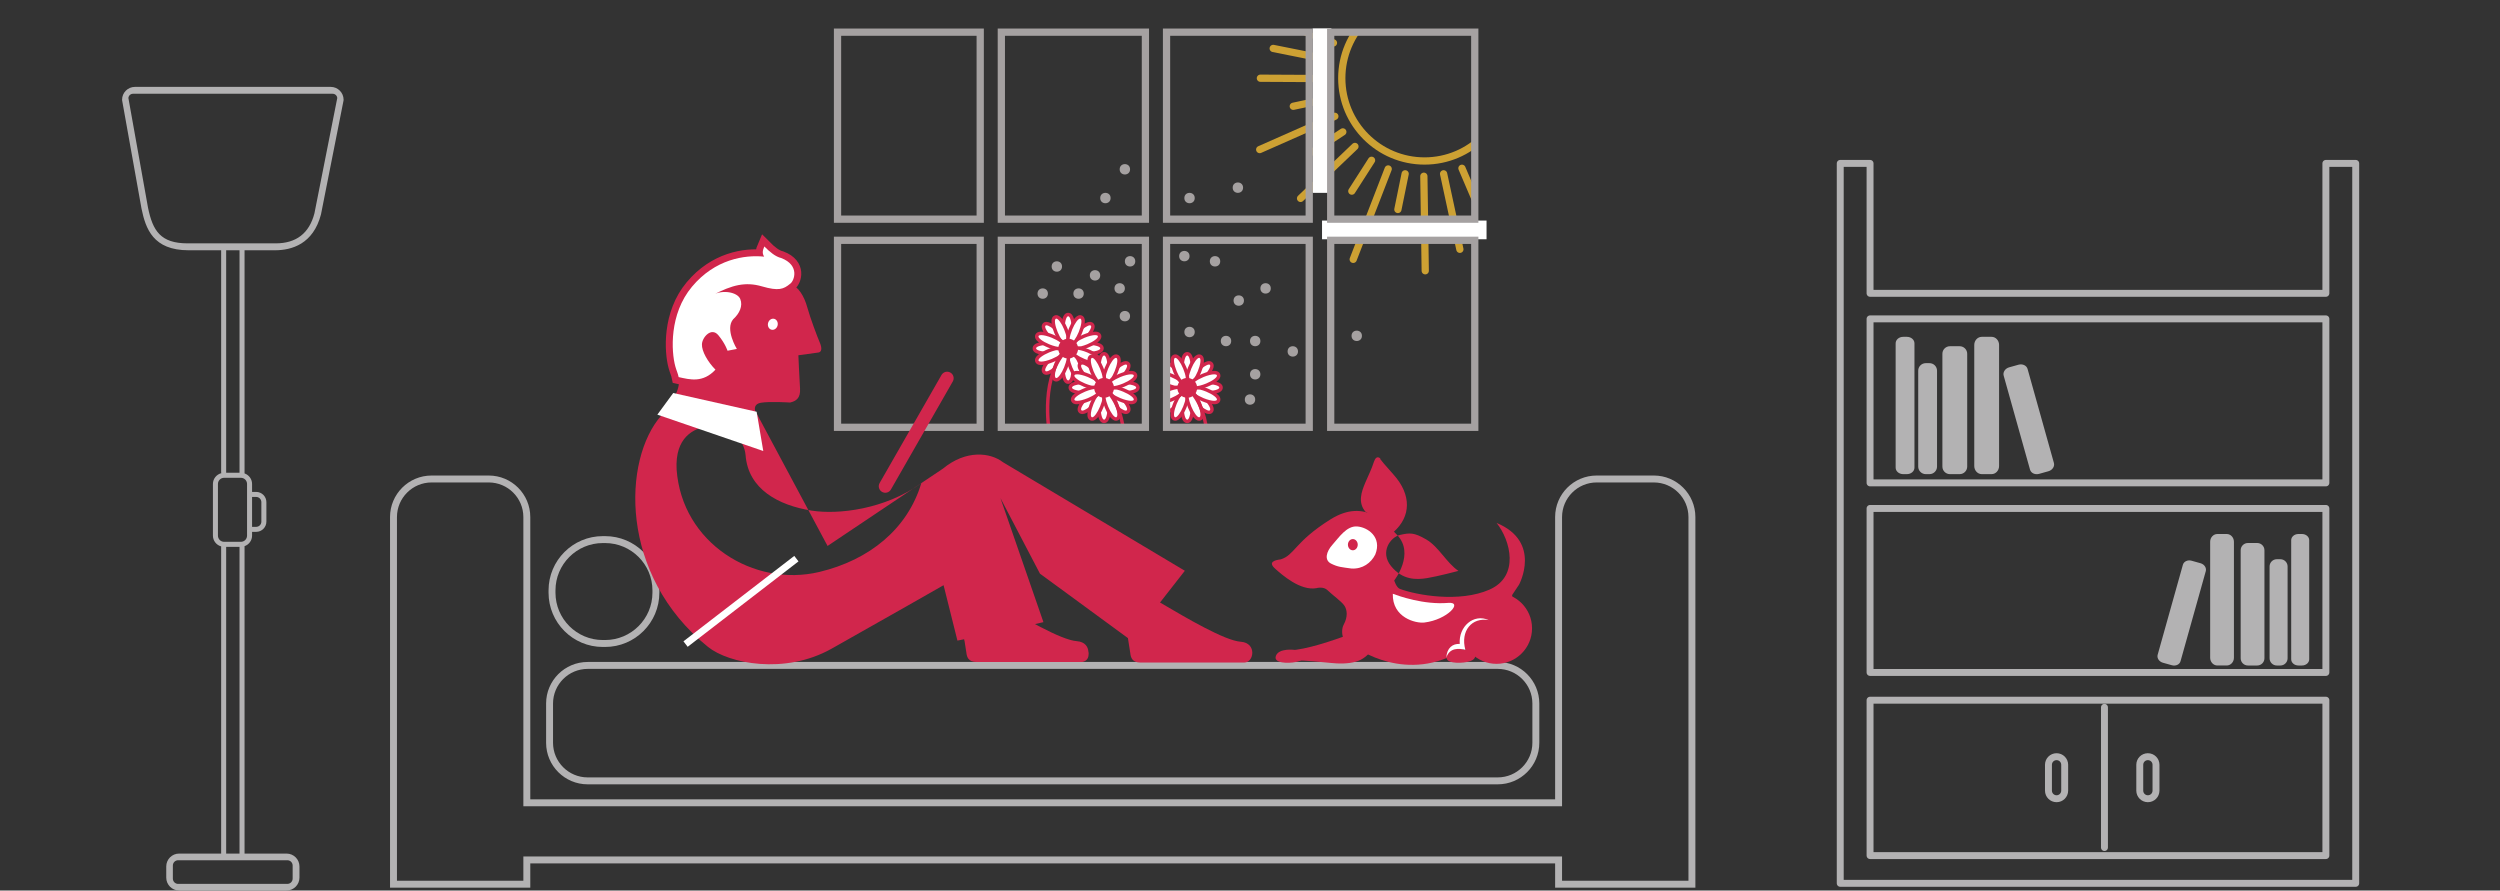 <?xml version="1.0" encoding="iso-8859-1"?>
<!-- Generator: Adobe Illustrator 26.2.1, SVG Export Plug-In . SVG Version: 6.00 Build 0)  -->
<svg version="1.1" id="Layer_1" xmlns="http://www.w3.org/2000/svg" xmlns:xlink="http://www.w3.org/1999/xlink" x="0px" y="0px"
	 viewBox="0 0 721.863 257.128" style="enable-background:new 0 0 721.863 257.128;" xml:space="preserve">
<rect x="0" y="0" width="721.863" height="257.128" fill="#333333" stroke="none"/>
<g>
	<g>
		<defs>
			<rect id="SVGID_1_" x="336.832" y="69.386" width="41.2" height="54"/>
		</defs>
		<clipPath id="SVGID_00000062870728075274657160000016786192686130260887_">
			<use xlink:href="#SVGID_1_"  style="overflow:visible;"/>
		</clipPath>
		<g style="clip-path:url(#SVGID_00000062870728075274657160000016786192686130260887_);">
			<g>
				<path style="fill:#FFFFFF;" d="M342.808,110.667c-1.47,0-1.512-3.826-1.512-4.263s0.042-4.263,1.512-4.263
					s1.512,3.826,1.512,4.263S344.277,110.667,342.808,110.667z"/>
				<path style="fill:#D1264C;" d="M342.808,102.642c0.56,0,1.012,1.685,1.012,3.763s-0.453,3.763-1.012,3.763
					s-1.012-1.685-1.012-3.763S342.249,102.642,342.808,102.642 M342.808,101.642c-1.816,0-2.012,3.331-2.012,4.763
					s0.196,4.763,2.012,4.763s2.012-3.331,2.012-4.763S344.624,101.642,342.808,101.642L342.808,101.642z"/>
			</g>
			<g>
				<path style="fill:#FFFFFF;" d="M342.808,121.676c-1.47,0-1.512-3.826-1.512-4.262c0-0.437,0.042-4.263,1.512-4.263
					s1.512,3.827,1.512,4.263S344.277,121.676,342.808,121.676z"/>
				<path style="fill:#D1264C;" d="M342.808,113.651c0.56,0,1.012,1.685,1.012,3.763s-0.453,3.762-1.012,3.762
					s-1.012-1.685-1.012-3.762C341.795,115.336,342.249,113.651,342.808,113.651 M342.808,112.651c-1.816,0-2.012,3.331-2.012,4.763
					s0.196,4.762,2.012,4.762s2.012-3.331,2.012-4.762C344.82,115.982,344.624,112.651,342.808,112.651L342.808,112.651z"/>
			</g>
			<g>
				<path style="fill:#FFFFFF;" d="M337.303,113.421c-0.437,0-4.263-0.042-4.263-1.512s3.826-1.513,4.263-1.513
					s4.263,0.042,4.263,1.513C341.566,113.379,337.74,113.421,337.303,113.421z"/>
				<path style="fill:#D1264C;" d="M337.303,110.897c2.078,0,3.763,0.453,3.763,1.013c0,0.559-1.685,1.012-3.763,1.012
					s-3.763-0.453-3.763-1.012C333.541,111.35,335.225,110.897,337.303,110.897 M337.303,109.897c-1.432,0-4.763,0.196-4.763,2.013
					c0,1.816,3.331,2.012,4.763,2.012s4.763-0.196,4.763-2.012C342.066,110.093,338.735,109.897,337.303,109.897L337.303,109.897z"
					/>
			</g>
			<g>
				<path style="fill:#FFFFFF;" d="M348.312,113.421c-0.437,0-4.263-0.042-4.263-1.512s3.826-1.513,4.263-1.513
					c0.436,0,4.262,0.042,4.262,1.513C352.575,113.379,348.749,113.421,348.312,113.421z"/>
				<path style="fill:#D1264C;" d="M348.312,110.897c2.078,0,3.762,0.453,3.762,1.013c0,0.559-1.684,1.012-3.762,1.012
					s-3.763-0.453-3.763-1.012C344.55,111.35,346.234,110.897,348.312,110.897 M348.312,109.897c-1.432,0-4.763,0.196-4.763,2.013
					c0,1.816,3.331,2.012,4.763,2.012s4.762-0.196,4.762-2.012C353.075,110.093,349.744,109.897,348.312,109.897L348.312,109.897z"
					/>
			</g>
			<g>
				<path style="fill:#FFFFFF;" d="M344.317,111.273c-0.322,0-0.521-0.131-0.631-0.241c-1.039-1.041,1.636-3.775,1.945-4.084
					c1.009-1.009,2.519-2.187,3.452-2.187c0.322,0,0.521,0.132,0.631,0.242c0.109,0.109,0.241,0.308,0.242,0.63
					c0,0.934-1.178,2.444-2.187,3.453C346.761,110.095,345.251,111.273,344.317,111.273L344.317,111.273z"/>
				<path style="fill:#D1264C;" d="M349.083,105.261c0.119,0,0.213,0.031,0.277,0.095c0.396,0.395-0.476,1.907-1.944,3.376
					c-1.229,1.229-2.489,2.04-3.099,2.04c-0.119,0-0.213-0.031-0.278-0.095c-0.395-0.396,0.476-1.907,1.945-3.376
					C347.214,106.072,348.474,105.261,349.083,105.261 M349.083,104.261c-1.366,0-3.258,1.786-3.806,2.333
					c-1.012,1.012-3.228,3.505-1.946,4.79c0.179,0.179,0.493,0.389,0.986,0.389c1.367,0,3.259-1.786,3.806-2.333
					c0.548-0.548,2.334-2.44,2.333-3.807c0-0.493-0.212-0.808-0.39-0.984C349.891,104.473,349.577,104.261,349.083,104.261
					L349.083,104.261z"/>
			</g>
			<g>
				<path style="fill:#FFFFFF;" d="M336.533,119.057c-0.322,0-0.521-0.131-0.631-0.242c-1.039-1.039,1.636-3.775,1.944-4.083
					c1.009-1.009,2.519-2.187,3.453-2.187c0.322,0,0.521,0.131,0.631,0.242c0.376,0.376,0.312,1.012-0.193,1.889
					c-0.389,0.675-1.011,1.454-1.751,2.195C338.977,117.879,337.467,119.057,336.533,119.057L336.533,119.057z"/>
				<path style="fill:#D1264C;" d="M341.299,113.045c0.119,0,0.213,0.031,0.277,0.095c0.396,0.396-0.475,1.907-1.945,3.376
					c-1.229,1.23-2.489,2.04-3.099,2.04c-0.119,0-0.213-0.031-0.277-0.095c-0.396-0.396,0.475-1.907,1.944-3.376
					C339.43,113.856,340.689,113.045,341.299,113.045 M341.299,112.045c-1.366,0-3.259,1.786-3.806,2.333
					c-1.013,1.013-3.229,3.507-1.944,4.791c0.177,0.177,0.492,0.388,0.984,0.388c1.367,0,3.259-1.786,3.806-2.333
					c0.771-0.771,1.421-1.587,1.832-2.299c0.632-1.097,0.67-1.936,0.113-2.492C342.106,112.256,341.792,112.045,341.299,112.045
					L341.299,112.045z"/>
			</g>
			<g>
				<path style="fill:#FFFFFF;" d="M341.299,111.273c-0.934,0-2.443-1.178-3.453-2.187c-0.309-0.309-2.983-3.044-1.945-4.083
					c0.11-0.11,0.31-0.242,0.631-0.242c0.935,0,2.444,1.178,3.452,2.187c0.741,0.741,1.363,1.52,1.751,2.195
					c0.505,0.876,0.57,1.512,0.193,1.889C341.819,111.142,341.621,111.273,341.299,111.273L341.299,111.273z"/>
				<path style="fill:#D1264C;" d="M336.533,105.261c0.61,0,1.87,0.811,3.099,2.04c1.47,1.469,2.34,2.981,1.945,3.376
					c-0.064,0.064-0.158,0.095-0.277,0.095c-0.609,0-1.869-0.811-3.099-2.041c-1.469-1.469-2.34-2.981-1.945-3.376
					C336.319,105.292,336.414,105.261,336.533,105.261 M336.533,104.261c-0.493,0-0.808,0.211-0.985,0.388
					c-1.284,1.284,0.932,3.777,1.945,4.79c0.547,0.547,2.44,2.333,3.806,2.333c0.493,0,0.808-0.211,0.984-0.388
					c0.557-0.557,0.519-1.395-0.113-2.492c-0.41-0.712-1.061-1.528-1.832-2.299C339.792,106.047,337.9,104.261,336.533,104.261
					L336.533,104.261z"/>
			</g>
			<g>
				<path style="fill:#FFFFFF;" d="M349.083,119.057c-0.934,0-2.443-1.178-3.451-2.187c-0.309-0.308-2.984-3.043-1.947-4.083
					c0.111-0.11,0.31-0.242,0.632-0.242c0.935,0,2.445,1.177,3.454,2.186c0.309,0.309,2.983,3.043,1.943,4.083
					C349.604,118.926,349.405,119.057,349.083,119.057L349.083,119.057z"/>
				<path style="fill:#D1264C;" d="M344.317,113.046c0.611,0,1.87,0.81,3.1,2.04c1.469,1.469,2.339,2.98,1.943,3.376
					c-0.064,0.064-0.159,0.095-0.277,0.095c-0.609,0-1.869-0.811-3.098-2.04c-1.47-1.469-2.341-2.98-1.946-3.375
					C344.104,113.077,344.198,113.046,344.317,113.046 M344.317,112.046c-0.493,0-0.807,0.211-0.984,0.388
					c-1.284,1.285,0.933,3.778,1.946,4.79c0.547,0.547,2.438,2.333,3.805,2.333c0.493,0,0.808-0.211,0.984-0.388
					c1.284-1.284-0.931-3.777-1.943-4.79C347.577,113.832,345.685,112.046,344.317,112.046L344.317,112.046z"/>
			</g>
			<g>
				<path style="fill:#FFFFFF;" d="M343.588,110.821c-0.106,0-0.209-0.021-0.305-0.06c-0.492-0.204-0.675-0.815-0.544-1.818
					c0.101-0.771,0.377-1.73,0.778-2.698c0.236-0.571,1.479-3.42,2.723-3.42c0.106,0,0.209,0.021,0.305,0.06
					c1.358,0.563-0.067,4.115-0.234,4.518C346.075,107.974,344.832,110.821,343.588,110.821L343.588,110.821z"/>
				<path style="fill:#D1264C;" d="M346.24,103.325c0.041,0,0.079,0.007,0.114,0.022c0.517,0.214,0.291,1.944-0.504,3.864
					c-0.741,1.788-1.714,3.11-2.262,3.11c-0.04,0-0.078-0.007-0.114-0.022c-0.517-0.214-0.291-1.943,0.505-3.863
					C344.72,104.648,345.693,103.325,346.24,103.325 M346.24,102.325c-1.481,0-2.721,2.608-3.185,3.729
					c-0.417,1.007-0.706,2.01-0.812,2.824c-0.164,1.255,0.121,2.044,0.849,2.345c0.156,0.065,0.323,0.098,0.496,0.098
					c1.481,0,2.721-2.606,3.186-3.727c0.548-1.323,1.642-4.475-0.036-5.171C346.58,102.358,346.413,102.325,346.24,102.325
					L346.24,102.325z"/>
			</g>
			<g>
				<path style="fill:#FFFFFF;" d="M339.375,120.993c-0.106,0-0.208-0.021-0.305-0.06c-0.492-0.204-0.675-0.815-0.544-1.819
					c0.101-0.772,0.377-1.73,0.778-2.698c0.236-0.571,1.48-3.42,2.724-3.42c0.106,0,0.209,0.021,0.305,0.06
					c1.358,0.563-0.067,4.114-0.234,4.518C341.862,118.145,340.62,120.993,339.375,120.993L339.375,120.993z"/>
				<path style="fill:#D1264C;" d="M342.027,113.496c0.041,0,0.079,0.007,0.114,0.022c0.517,0.214,0.291,1.944-0.505,3.864
					c-0.741,1.789-1.714,3.111-2.261,3.111c-0.041,0-0.079-0.007-0.114-0.022c-0.517-0.214-0.291-1.944,0.504-3.864
					C340.506,114.819,341.48,113.496,342.027,113.496 M342.027,112.496c-1.481,0-2.721,2.607-3.186,3.729
					c-0.417,1.007-0.706,2.011-0.812,2.825c-0.164,1.255,0.122,2.044,0.849,2.345c0.157,0.065,0.324,0.098,0.496,0.098
					c1.481,0,2.721-2.607,3.185-3.729c0.548-1.322,1.642-4.474-0.036-5.17C342.367,112.529,342.2,112.496,342.027,112.496
					L342.027,112.496z"/>
			</g>
			<g>
				<path style="fill:#FFFFFF;" d="M340.43,112.02c-0.817,0-2.046-0.307-3.286-0.82c-0.403-0.167-3.922-1.671-3.36-3.028
					c0.161-0.389,0.575-0.586,1.231-0.586c0.817,0,2.046,0.307,3.286,0.82c0.403,0.167,3.922,1.67,3.36,3.028
					C341.5,111.823,341.085,112.02,340.43,112.02L340.43,112.02z"/>
				<path style="fill:#D1264C;" d="M335.015,108.085c0.726,0,1.872,0.276,3.094,0.782c1.92,0.795,3.303,1.858,3.089,2.375
					c-0.078,0.188-0.355,0.277-0.769,0.277c-0.726,0-1.872-0.276-3.095-0.782c-1.92-0.795-3.303-1.858-3.089-2.375
					C334.323,108.175,334.601,108.085,335.015,108.085 M335.015,107.085c-1.094,0-1.524,0.487-1.693,0.895
					c-0.694,1.677,2.308,3.133,3.63,3.681c1.317,0.545,2.585,0.858,3.478,0.858c1.093,0,1.524-0.487,1.693-0.895
					c0.695-1.678-2.308-3.133-3.631-3.681C337.175,107.398,335.908,107.085,335.015,107.085L335.015,107.085z"/>
			</g>
			<g>
				<path style="fill:#FFFFFF;" d="M350.6,116.232c-0.817,0-2.045-0.307-3.285-0.82c-0.403-0.167-3.92-1.67-3.361-3.027
					c0.162-0.39,0.577-0.587,1.233-0.587c0.818,0,2.046,0.307,3.286,0.82c0.968,0.401,1.84,0.883,2.458,1.357
					c0.802,0.617,1.104,1.179,0.9,1.671C351.669,116.036,351.255,116.232,350.6,116.232z"/>
				<path style="fill:#D1264C;" d="M345.187,112.298c0.727,0,1.872,0.276,3.094,0.782c1.92,0.795,3.302,1.858,3.087,2.375
					c-0.078,0.188-0.355,0.277-0.769,0.277c-0.726,0-1.871-0.275-3.094-0.782c-1.92-0.795-3.303-1.858-3.09-2.375
					C344.495,112.388,344.772,112.298,345.187,112.298 M345.187,111.298c-1.093,0-1.524,0.486-1.694,0.894
					c-0.693,1.679,2.308,3.134,3.63,3.682c1.317,0.545,2.584,0.858,3.477,0.858c1.092,0,1.523-0.486,1.692-0.894
					c0.301-0.727-0.054-1.487-1.058-2.258c-0.65-0.501-1.564-1.006-2.571-1.423C347.348,111.611,346.08,111.298,345.187,111.298
					L345.187,111.298z"/>
			</g>
			<g>
				<path style="fill:#FFFFFF;" d="M345.187,112.02c-0.656,0-1.071-0.197-1.232-0.586c-0.561-1.359,2.958-2.862,3.36-3.029
					c1.24-0.513,2.468-0.819,3.286-0.819c0.656,0,1.07,0.197,1.231,0.586c0.204,0.491-0.099,1.054-0.901,1.67
					c-0.618,0.475-1.491,0.957-2.458,1.357C347.232,111.713,346.004,112.02,345.187,112.02L345.187,112.02z"/>
				<path style="fill:#D1264C;" d="M350.601,108.086c0.414,0,0.691,0.089,0.769,0.277c0.214,0.517-1.169,1.58-3.089,2.375
					c-1.223,0.506-2.367,0.782-3.093,0.782c-0.415,0-0.692-0.09-0.771-0.278c-0.213-0.516,1.169-1.58,3.09-2.375
					C348.729,108.361,349.875,108.086,350.601,108.086 M350.601,107.086c-0.893,0-2.16,0.312-3.477,0.857
					c-1.323,0.548-4.324,2.003-3.632,3.681c0.17,0.41,0.602,0.896,1.695,0.896c0.893,0,2.16-0.313,3.476-0.858
					c1.007-0.417,1.92-0.922,2.572-1.423c1.004-0.772,1.36-1.532,1.059-2.259C352.125,107.572,351.694,107.086,350.601,107.086
					L350.601,107.086z"/>
			</g>
			<g>
				<path style="fill:#FFFFFF;" d="M335.016,116.232c-0.656,0-1.07-0.197-1.231-0.585c-0.204-0.492,0.099-1.054,0.901-1.671
					c0.617-0.474,1.49-0.957,2.458-1.357c1.239-0.514,2.468-0.82,3.286-0.82c0.656,0,1.07,0.197,1.231,0.586
					c0.059,0.143,0.105,0.377-0.018,0.675c-0.357,0.864-2.023,1.807-3.341,2.353C337.062,115.926,335.833,116.232,335.016,116.232
					L335.016,116.232z"/>
				<path style="fill:#D1264C;" d="M340.429,112.299c0.414,0,0.692,0.089,0.769,0.277c0.215,0.517-1.167,1.58-3.088,2.375
					c-1.223,0.506-2.368,0.782-3.094,0.782c-0.414,0-0.691-0.089-0.769-0.277c-0.214-0.517,1.168-1.58,3.088-2.375
					C338.558,112.574,339.703,112.299,340.429,112.299 M340.429,111.299c-0.893,0-2.16,0.312-3.477,0.858
					c-1.007,0.417-1.92,0.923-2.571,1.423c-1.004,0.771-1.36,1.532-1.058,2.259c0.169,0.408,0.6,0.894,1.693,0.894
					c0.893,0,2.16-0.312,3.477-0.858c0.715-0.296,3.089-1.36,3.612-2.624c0.188-0.456,0.113-0.828,0.017-1.059
					C341.954,111.786,341.523,111.299,340.429,111.299L340.429,111.299z"/>
			</g>
			<g>
				<path style="fill:#FFFFFF;" d="M342.027,110.822c-1.243,0-2.486-2.849-2.723-3.42c-0.4-0.968-0.677-1.926-0.777-2.698
					c-0.131-1.003,0.051-1.615,0.543-1.818c0.096-0.04,0.199-0.06,0.305-0.06c1.246,0,2.487,2.848,2.724,3.419
					c0.546,1.318,1.057,3.163,0.699,4.027c-0.124,0.298-0.321,0.431-0.466,0.491C342.236,110.802,342.134,110.822,342.027,110.822
					L342.027,110.822z"/>
				<path style="fill:#D1264C;" d="M339.375,103.326c0.548,0,1.522,1.322,2.262,3.11c0.796,1.92,1.022,3.65,0.504,3.864
					c-0.035,0.015-0.073,0.022-0.113,0.022c-0.547,0-1.521-1.324-2.262-3.112c-0.794-1.919-1.021-3.649-0.505-3.863
					C339.296,103.333,339.334,103.326,339.375,103.326 M339.375,102.326c-0.172,0-0.339,0.033-0.496,0.098
					c-0.728,0.301-1.013,1.09-0.849,2.346c0.106,0.814,0.395,1.817,0.812,2.824c0.465,1.122,1.706,3.729,3.186,3.729
					c0.172,0,0.339-0.033,0.497-0.098c0.23-0.095,0.546-0.305,0.735-0.761c0.523-1.263-0.403-3.695-0.699-4.41
					C342.096,104.933,340.857,102.326,339.375,102.326L339.375,102.326z"/>
			</g>
			<g>
				<path style="fill:#FFFFFF;" d="M346.241,120.993c-1.243,0-2.486-2.848-2.723-3.419c-0.167-0.403-1.592-3.954-0.235-4.517
					c0.096-0.04,0.199-0.06,0.305-0.06c1.246,0,2.487,2.849,2.724,3.419c0.167,0.403,1.592,3.952,0.234,4.516
					C346.449,120.973,346.347,120.993,346.241,120.993L346.241,120.993z"/>
				<path style="fill:#D1264C;" d="M343.588,113.497c0.547,0,1.522,1.323,2.262,3.111c0.795,1.919,1.021,3.648,0.504,3.863
					c-0.035,0.015-0.073,0.021-0.113,0.021c-0.547,0-1.52-1.322-2.261-3.11c-0.795-1.92-1.021-3.649-0.505-3.863
					C343.51,113.504,343.547,113.497,343.588,113.497 M343.588,112.497c-0.172,0-0.339,0.033-0.496,0.098
					c-1.678,0.696-0.584,3.847-0.036,5.17c0.464,1.121,1.705,3.728,3.185,3.728c0.172,0,0.338-0.033,0.494-0.097
					c1.68-0.699,0.586-3.849,0.039-5.171C346.31,115.104,345.071,112.497,343.588,112.497L343.588,112.497z"/>
			</g>
			<circle style="fill:#D1264C;" cx="342.808" cy="111.99" r="2.863"/>
		</g>
	</g>
	<g>
		<defs>
			<rect id="SVGID_00000094596844743956757670000009544965223519923375_" x="336.832" y="69.386" width="41.2" height="54"/>
		</defs>
		<clipPath id="SVGID_00000050649890172696749440000007119493882965676971_">
			<use xlink:href="#SVGID_00000094596844743956757670000009544965223519923375_"  style="overflow:visible;"/>
		</clipPath>
		
			<path style="clip-path:url(#SVGID_00000050649890172696749440000007119493882965676971_);fill:none;stroke:#D1264C;stroke-miterlimit:10;" d="
			M348.312,135.708c0,0,2.758-16.45-5.504-23.719"/>
	</g>
</g>
<g>
	<g>
		<defs>
			<rect id="SVGID_00000128444903616376874980000005144263801345051830_" x="289.131" y="69.386" width="41.601" height="54"/>
		</defs>
		<clipPath id="SVGID_00000066498486021741160960000016761183894485574276_">
			<use xlink:href="#SVGID_00000128444903616376874980000005144263801345051830_"  style="overflow:visible;"/>
		</clipPath>
		<g style="clip-path:url(#SVGID_00000066498486021741160960000016761183894485574276_);">
			<g>
				<path style="fill:#FFFFFF;" d="M308.432,99.341c-1.47,0-1.512-3.826-1.512-4.263s0.042-4.263,1.512-4.263
					s1.512,3.826,1.512,4.263S309.901,99.341,308.432,99.341z"/>
				<path style="fill:#D1264C;" d="M308.432,91.316c0.559,0,1.012,1.685,1.012,3.763s-0.453,3.763-1.012,3.763
					c-0.56,0-1.012-1.685-1.012-3.763S307.872,91.316,308.432,91.316 M308.432,90.316c-1.816,0-2.012,3.331-2.012,4.763
					s0.196,4.763,2.012,4.763s2.012-3.331,2.012-4.763S310.248,90.316,308.432,90.316L308.432,90.316z"/>
			</g>
			<g>
				<path style="fill:#FFFFFF;" d="M308.432,110.35c-1.47,0-1.512-3.826-1.512-4.262c0-0.437,0.042-4.263,1.512-4.263
					s1.512,3.827,1.512,4.263C309.944,106.524,309.901,110.35,308.432,110.35z"/>
				<path style="fill:#D1264C;" d="M308.432,102.325c0.559,0,1.012,1.685,1.012,3.763s-0.453,3.762-1.012,3.762
					c-0.56,0-1.012-1.685-1.012-3.762C307.419,104.01,307.872,102.325,308.432,102.325 M308.432,101.325
					c-1.816,0-2.012,3.331-2.012,4.763s0.196,4.762,2.012,4.762s2.012-3.331,2.012-4.762
					C310.444,104.656,310.248,101.325,308.432,101.325L308.432,101.325z"/>
			</g>
			<g>
				<path style="fill:#FFFFFF;" d="M313.936,102.095c-0.437,0-4.263-0.042-4.263-1.512s3.826-1.513,4.263-1.513
					s4.263,0.042,4.263,1.513C318.199,102.053,314.373,102.095,313.936,102.095z"/>
				<path style="fill:#D1264C;" d="M313.936,99.571c2.078,0,3.763,0.453,3.763,1.013c0,0.559-1.685,1.012-3.763,1.012
					s-3.763-0.453-3.763-1.012C310.173,100.024,311.858,99.571,313.936,99.571 M313.936,98.571c-1.432,0-4.763,0.196-4.763,2.013
					c0,1.816,3.331,2.012,4.763,2.012s4.763-0.196,4.763-2.012C318.699,98.767,315.368,98.571,313.936,98.571L313.936,98.571z"/>
			</g>
			<g>
				<path style="fill:#FFFFFF;" d="M302.927,102.095c-0.436,0-4.262-0.042-4.262-1.512s3.826-1.513,4.262-1.513
					c0.437,0,4.263,0.042,4.263,1.513C307.189,102.053,303.363,102.095,302.927,102.095z"/>
				<path style="fill:#D1264C;" d="M302.927,99.571c2.078,0,3.763,0.453,3.763,1.013c0,0.559-1.685,1.012-3.763,1.012
					s-3.762-0.453-3.762-1.012C299.165,100.024,300.849,99.571,302.927,99.571 M302.927,98.571c-1.432,0-4.762,0.196-4.762,2.013
					c0,1.816,3.331,2.012,4.762,2.012c1.432,0,4.763-0.196,4.763-2.012C307.689,98.767,304.359,98.571,302.927,98.571
					L302.927,98.571z"/>
			</g>
			<g>
				<path style="fill:#FFFFFF;" d="M306.922,99.947c-0.935,0-2.444-1.178-3.453-2.187c-1.009-1.009-2.187-2.519-2.187-3.453
					c0-0.322,0.132-0.521,0.243-0.631c0.109-0.109,0.308-0.241,0.63-0.241c0.934,0,2.443,1.178,3.452,2.187
					c0.309,0.309,2.983,3.043,1.946,4.083C307.443,99.815,307.244,99.947,306.922,99.947z"/>
				<path style="fill:#D1264C;" d="M302.156,93.935c0.609,0,1.869,0.811,3.099,2.04c1.469,1.469,2.34,2.981,1.945,3.376
					c-0.064,0.064-0.159,0.095-0.278,0.095c-0.61,0-1.87-0.811-3.099-2.04c-1.469-1.469-2.34-2.981-1.944-3.376
					C301.943,93.966,302.038,93.935,302.156,93.935 M302.156,92.935c-0.494,0-0.808,0.211-0.985,0.389
					c-0.176,0.175-0.387,0.489-0.388,0.982c-0.001,1.367,1.785,3.259,2.333,3.807c0.547,0.547,2.439,2.333,3.806,2.333
					c0.493,0,0.807-0.21,0.984-0.387c1.284-1.287-0.932-3.779-1.944-4.792C305.415,94.721,303.522,92.935,302.156,92.935
					L302.156,92.935z"/>
			</g>
			<g>
				<path style="fill:#FFFFFF;" d="M314.707,107.731c-0.935,0-2.444-1.178-3.452-2.187c-0.741-0.741-1.363-1.52-1.751-2.195
					c-0.505-0.876-0.57-1.512-0.193-1.889c0.11-0.11,0.309-0.242,0.631-0.242c0.934,0,2.444,1.178,3.453,2.187
					c0.309,0.309,2.983,3.044,1.944,4.083C315.227,107.6,315.028,107.731,314.707,107.731z"/>
				<path style="fill:#D1264C;" d="M309.94,101.719c0.609,0,1.869,0.811,3.099,2.04c1.469,1.47,2.34,2.981,1.944,3.376
					c-0.064,0.064-0.159,0.095-0.277,0.095c-0.61,0-1.869-0.81-3.099-2.04c-1.47-1.469-2.34-2.981-1.945-3.376
					C309.728,101.75,309.822,101.719,309.94,101.719 M309.94,100.719L309.94,100.719c-0.493,0-0.808,0.211-0.984,0.388
					c-0.557,0.556-0.519,1.395,0.113,2.492c0.41,0.712,1.061,1.528,1.832,2.299c0.547,0.547,2.438,2.333,3.806,2.333
					c0.493,0,0.808-0.211,0.984-0.388c1.284-1.284-0.932-3.778-1.944-4.791C313.199,102.505,311.307,100.719,309.94,100.719
					L309.94,100.719z"/>
			</g>
			<g>
				<path style="fill:#FFFFFF;" d="M309.94,99.947c-0.322,0-0.521-0.131-0.631-0.242c-0.376-0.376-0.312-1.012,0.193-1.889
					c0.389-0.675,1.011-1.454,1.751-2.195c1.008-1.009,2.518-2.187,3.452-2.187c0.322,0,0.521,0.131,0.631,0.242
					c1.039,1.039-1.636,3.774-1.945,4.083C312.384,98.769,310.874,99.947,309.94,99.947z"/>
				<path style="fill:#D1264C;" d="M314.707,93.935c0.119,0,0.213,0.031,0.278,0.095c0.395,0.395-0.476,1.907-1.945,3.376
					c-1.23,1.229-2.49,2.041-3.099,2.041c-0.119,0-0.213-0.031-0.277-0.095c-0.396-0.396,0.475-1.907,1.945-3.376
					C312.837,94.746,314.097,93.935,314.707,93.935 M314.707,92.935L314.707,92.935c-1.367,0-3.259,1.786-3.806,2.333
					c-0.771,0.771-1.421,1.587-1.832,2.299c-0.632,1.097-0.67,1.935-0.113,2.492c0.177,0.177,0.491,0.388,0.984,0.388
					c1.366,0,3.259-1.786,3.806-2.333c1.013-1.013,3.229-3.506,1.945-4.79C315.514,93.146,315.2,92.935,314.707,92.935
					L314.707,92.935z"/>
			</g>
			<g>
				<path style="fill:#FFFFFF;" d="M302.156,107.731c-0.322,0-0.521-0.131-0.631-0.242c-1.04-1.04,1.635-3.774,1.943-4.083
					c1.009-1.009,2.519-2.186,3.454-2.186c0.322,0,0.521,0.131,0.631,0.241c1.038,1.04-1.638,3.775-1.946,4.083
					C304.599,106.553,303.09,107.731,302.156,107.731z"/>
				<path style="fill:#D1264C;" d="M306.922,101.72c0.119,0,0.213,0.031,0.278,0.095c0.395,0.395-0.477,1.906-1.946,3.375
					c-1.229,1.229-2.488,2.04-3.098,2.04c-0.119,0-0.213-0.031-0.277-0.095c-0.396-0.396,0.475-1.907,1.943-3.376
					C305.052,102.53,306.312,101.72,306.922,101.72 M306.922,100.72L306.922,100.72c-1.368,0-3.26,1.785-3.807,2.333
					c-1.012,1.013-3.228,3.506-1.943,4.79c0.177,0.177,0.491,0.388,0.984,0.388c1.366,0,3.258-1.786,3.805-2.333
					c1.013-1.012,3.229-3.505,1.947-4.789C307.729,100.931,307.415,100.72,306.922,100.72L306.922,100.72z"/>
			</g>
			<g>
				<path style="fill:#FFFFFF;" d="M307.651,99.495c-1.244,0-2.487-2.848-2.724-3.418c-0.167-0.403-1.592-3.954-0.234-4.518
					c0.096-0.04,0.199-0.06,0.305-0.06c1.244,0,2.487,2.849,2.723,3.42c0.401,0.968,0.677,1.926,0.778,2.698
					c0.131,1.003-0.052,1.615-0.544,1.818C307.861,99.475,307.758,99.495,307.651,99.495z"/>
				<path style="fill:#D1264C;" d="M304.999,91.999c0.547,0,1.521,1.323,2.261,3.111c0.795,1.92,1.021,3.649,0.505,3.863
					c-0.036,0.015-0.074,0.022-0.114,0.022c-0.548,0-1.521-1.322-2.262-3.11c-0.795-1.92-1.021-3.65-0.504-3.864
					C304.92,92.006,304.958,91.999,304.999,91.999 M304.999,90.999L304.999,90.999c-0.173,0-0.339,0.033-0.496,0.098
					c-1.679,0.696-0.585,3.848-0.037,5.171c0.464,1.121,1.705,3.727,3.186,3.727c0.173,0,0.34-0.033,0.497-0.098
					c0.727-0.301,1.012-1.09,0.848-2.345c-0.106-0.814-0.395-1.817-0.812-2.824C307.72,93.607,306.48,90.999,304.999,90.999
					L304.999,90.999z"/>
			</g>
			<g>
				<path style="fill:#FFFFFF;" d="M311.864,109.667c-1.245,0-2.487-2.849-2.723-3.419c-0.167-0.403-1.592-3.954-0.234-4.518
					c0.096-0.04,0.199-0.06,0.305-0.06c1.244,0,2.487,2.849,2.724,3.42c0.401,0.968,0.677,1.926,0.778,2.698
					c0.131,1.003-0.052,1.615-0.544,1.819C312.073,109.646,311.971,109.667,311.864,109.667z"/>
				<path style="fill:#D1264C;" d="M309.212,102.17c0.547,0,1.521,1.323,2.262,3.111c0.795,1.92,1.021,3.65,0.504,3.864
					c-0.035,0.015-0.073,0.022-0.114,0.022c-0.547,0-1.521-1.322-2.261-3.111c-0.795-1.92-1.021-3.65-0.505-3.864
					C309.133,102.177,309.171,102.17,309.212,102.17 M309.212,101.17L309.212,101.17c-0.173,0-0.339,0.033-0.496,0.098
					c-1.678,0.696-0.584,3.848-0.037,5.171c0.464,1.121,1.704,3.728,3.185,3.728c0.172,0,0.339-0.033,0.496-0.098
					c0.727-0.301,1.013-1.09,0.849-2.345c-0.106-0.814-0.395-1.818-0.812-2.825C311.933,103.777,310.693,101.17,309.212,101.17
					L309.212,101.17z"/>
			</g>
			<g>
				<path style="fill:#FFFFFF;" d="M310.81,100.694c-0.656,0-1.07-0.197-1.231-0.586c-0.562-1.358,2.957-2.861,3.36-3.028
					c1.24-0.514,2.468-0.82,3.286-0.82c0.656,0,1.07,0.197,1.231,0.586c0.562,1.357-2.957,2.861-3.36,3.028
					C312.855,100.387,311.627,100.694,310.81,100.694z"/>
				<path style="fill:#D1264C;" d="M316.224,96.759c0.414,0,0.692,0.09,0.77,0.277c0.214,0.517-1.169,1.58-3.089,2.375
					c-1.223,0.506-2.369,0.782-3.095,0.782c-0.414,0-0.691-0.09-0.769-0.277c-0.214-0.517,1.169-1.58,3.089-2.375
					C314.353,97.035,315.498,96.759,316.224,96.759 M316.224,95.759L316.224,95.759c-0.893,0-2.161,0.313-3.477,0.858
					c-1.323,0.548-4.325,2.003-3.63,3.681c0.169,0.408,0.6,0.895,1.693,0.895c0.893,0,2.16-0.313,3.477-0.858
					c1.323-0.548,4.325-2.004,3.631-3.681C317.749,96.246,317.318,95.759,316.224,95.759L316.224,95.759z"/>
			</g>
			<g>
				<path style="fill:#FFFFFF;" d="M300.639,104.906c-0.655,0-1.069-0.197-1.23-0.585c-0.204-0.492,0.099-1.054,0.9-1.671
					c0.617-0.475,1.49-0.957,2.458-1.357c1.24-0.514,2.468-0.82,3.286-0.82c0.656,0,1.071,0.197,1.232,0.586
					c0.56,1.358-2.958,2.861-3.36,3.028C302.684,104.6,301.456,104.906,300.639,104.906z"/>
				<path style="fill:#D1264C;" d="M306.052,100.972c0.415,0,0.692,0.09,0.771,0.278c0.213,0.516-1.17,1.579-3.09,2.375
					c-1.223,0.506-2.368,0.782-3.094,0.782c-0.414,0-0.691-0.089-0.769-0.277c-0.214-0.517,1.167-1.58,3.087-2.375
					C304.18,101.248,305.326,100.972,306.052,100.972 M306.052,99.972L306.052,99.972c-0.893,0-2.161,0.313-3.477,0.858
					c-1.007,0.417-1.92,0.922-2.571,1.423c-1.003,0.771-1.359,1.532-1.058,2.259c0.169,0.407,0.6,0.894,1.692,0.894
					c0.893,0,2.16-0.312,3.476-0.858c1.323-0.548,4.324-2.003,3.632-3.68C307.577,100.458,307.146,99.972,306.052,99.972
					L306.052,99.972z"/>
			</g>
			<g>
				<path style="fill:#FFFFFF;" d="M306.052,100.694c-0.817,0-2.045-0.307-3.285-0.82c-0.968-0.401-1.841-0.883-2.458-1.357
					c-0.802-0.617-1.105-1.179-0.901-1.671c0.161-0.388,0.575-0.585,1.231-0.585c0.818,0,2.046,0.306,3.286,0.819
					c0.403,0.167,3.921,1.67,3.361,3.028C307.123,100.497,306.708,100.694,306.052,100.694z"/>
				<path style="fill:#D1264C;" d="M300.639,96.76c0.726,0,1.872,0.275,3.094,0.781c1.92,0.795,3.303,1.859,3.09,2.375
					c-0.078,0.188-0.356,0.278-0.771,0.278c-0.726,0-1.871-0.276-3.093-0.782c-1.92-0.795-3.304-1.858-3.089-2.375
					C299.947,96.849,300.225,96.76,300.639,96.76 M300.639,95.76L300.639,95.76c-1.094,0-1.524,0.486-1.693,0.895
					c-0.301,0.726,0.055,1.486,1.059,2.258c0.651,0.5,1.564,1.006,2.572,1.423c1.316,0.545,2.583,0.858,3.476,0.858
					c1.093,0,1.524-0.486,1.694-0.894c0.693-1.68-2.308-3.135-3.63-3.683C302.799,96.072,301.532,95.76,300.639,95.76L300.639,95.76
					z"/>
			</g>
			<g>
				<path style="fill:#FFFFFF;" d="M316.224,104.906c-0.818,0-2.046-0.306-3.285-0.82c-1.318-0.545-2.984-1.489-3.341-2.353
					c-0.123-0.298-0.077-0.532-0.018-0.676c0.16-0.388,0.574-0.585,1.23-0.585c0.818,0,2.046,0.306,3.286,0.82
					c0.968,0.401,1.841,0.883,2.458,1.357c0.802,0.617,1.105,1.179,0.901,1.671C317.293,104.709,316.879,104.906,316.224,104.906z"
					/>
				<path style="fill:#D1264C;" d="M310.811,100.973c0.726,0,1.871,0.275,3.094,0.782c1.92,0.795,3.303,1.858,3.088,2.375
					c-0.078,0.188-0.355,0.277-0.769,0.277c-0.726,0-1.871-0.275-3.094-0.782c-1.921-0.795-3.303-1.858-3.088-2.375
					C310.119,101.062,310.396,100.973,310.811,100.973 M310.811,99.973L310.811,99.973c-1.094,0-1.525,0.487-1.693,0.896
					c-0.095,0.229-0.17,0.601,0.018,1.057c0.522,1.264,2.897,2.328,3.612,2.624c1.316,0.545,2.583,0.858,3.476,0.858
					c1.093,0,1.524-0.486,1.693-0.894c0.302-0.727-0.054-1.487-1.058-2.258c-0.651-0.5-1.564-1.006-2.571-1.423
					C312.971,100.285,311.704,99.973,310.811,99.973L310.811,99.973z"/>
			</g>
			<g>
				<path style="fill:#FFFFFF;" d="M309.212,99.496c-0.106,0-0.209-0.021-0.305-0.06c-0.144-0.06-0.342-0.193-0.465-0.491
					c-0.358-0.864,0.153-2.709,0.699-4.027c0.236-0.571,1.478-3.419,2.724-3.419c0.106,0,0.209,0.02,0.305,0.06
					c0.492,0.204,0.675,0.815,0.543,1.818c-0.101,0.772-0.377,1.73-0.777,2.698C311.699,96.647,310.455,99.496,309.212,99.496z"/>
				<path style="fill:#D1264C;" d="M311.865,92c0.04,0,0.078,0.007,0.114,0.022c0.516,0.213,0.29,1.943-0.505,3.863
					c-0.741,1.788-1.715,3.112-2.262,3.112c-0.04,0-0.078-0.007-0.113-0.022c-0.518-0.214-0.292-1.944,0.504-3.864
					C310.343,93.322,311.316,92,311.865,92 M311.865,91L311.865,91c-1.483,0-2.722,2.607-3.186,3.728
					c-0.296,0.714-1.223,3.146-0.699,4.409c0.189,0.456,0.505,0.666,0.737,0.762c0.156,0.064,0.323,0.098,0.495,0.098
					c1.48,0,2.721-2.608,3.186-3.729c0.417-1.007,0.705-2.01,0.812-2.824c0.164-1.255-0.121-2.044-0.848-2.345
					C312.204,91.033,312.037,91,311.865,91L311.865,91z"/>
			</g>
			<g>
				<path style="fill:#FFFFFF;" d="M304.999,109.667c-0.106,0-0.208-0.02-0.304-0.059c-1.359-0.565,0.066-4.114,0.233-4.517
					c0.236-0.571,1.478-3.419,2.724-3.419c0.106,0,0.209,0.021,0.305,0.06c1.357,0.563-0.068,4.114-0.235,4.517
					C307.485,106.818,306.242,109.667,304.999,109.667z"/>
				<path style="fill:#D1264C;" d="M307.651,102.171c0.041,0,0.078,0.007,0.114,0.022c0.516,0.214,0.29,1.943-0.505,3.863
					c-0.741,1.789-1.714,3.11-2.261,3.11c-0.04,0-0.078-0.007-0.113-0.021c-0.517-0.215-0.291-1.944,0.504-3.863
					C306.129,103.494,307.104,102.171,307.651,102.171 M307.651,101.171L307.651,101.171c-1.483,0-2.722,2.607-3.186,3.729
					c-0.548,1.321-1.641,4.472,0.036,5.169c0.159,0.065,0.325,0.098,0.497,0.098c1.48,0,2.721-2.607,3.185-3.728
					c0.548-1.323,1.642-4.474-0.035-5.17C307.991,101.204,307.824,101.171,307.651,101.171L307.651,101.171z"/>
			</g>
			<circle style="fill:#D1264C;" cx="308.432" cy="100.664" r="2.863"/>
		</g>
	</g>
	<g>
		<defs>
			<rect id="SVGID_00000156564790973910625250000012799950700681012891_" x="289.131" y="69.386" width="41.601" height="54"/>
		</defs>
		<clipPath id="SVGID_00000096764585197144685240000013480080486774425256_">
			<use xlink:href="#SVGID_00000156564790973910625250000012799950700681012891_"  style="overflow:visible;"/>
		</clipPath>
		
			<path style="clip-path:url(#SVGID_00000096764585197144685240000013480080486774425256_);fill:none;stroke:#D1264C;stroke-miterlimit:10;" d="
			M302.927,124.382c0,0-2.758-16.45,5.504-23.719"/>
	</g>
	<g>
		<defs>
			<rect id="SVGID_00000134220197179809164050000008316544708942498198_" x="289.131" y="69.386" width="41.601" height="54"/>
		</defs>
		<clipPath id="SVGID_00000026869989957249111740000016970964237293051824_">
			<use xlink:href="#SVGID_00000134220197179809164050000008316544708942498198_"  style="overflow:visible;"/>
		</clipPath>
		<g style="clip-path:url(#SVGID_00000026869989957249111740000016970964237293051824_);">
			<g>
				<path style="fill:#FFFFFF;" d="M318.801,110.667c-1.47,0-1.512-3.826-1.512-4.263s0.042-4.263,1.512-4.263
					s1.512,3.826,1.512,4.263S320.271,110.667,318.801,110.667z"/>
				<path style="fill:#D1264C;" d="M318.801,102.642c0.56,0,1.012,1.685,1.012,3.763s-0.453,3.763-1.012,3.763
					s-1.012-1.685-1.012-3.763S318.242,102.642,318.801,102.642 M318.801,101.642c-1.816,0-2.012,3.331-2.012,4.763
					s0.196,4.763,2.012,4.763s2.012-3.331,2.012-4.763S320.617,101.642,318.801,101.642L318.801,101.642z"/>
			</g>
			<g>
				<path style="fill:#FFFFFF;" d="M318.801,121.676c-1.47,0-1.512-3.826-1.512-4.262c0-0.437,0.042-4.263,1.512-4.263
					s1.512,3.827,1.512,4.263S320.271,121.676,318.801,121.676z"/>
				<path style="fill:#D1264C;" d="M318.801,113.651c0.56,0,1.012,1.685,1.012,3.763s-0.453,3.762-1.012,3.762
					s-1.012-1.685-1.012-3.762C317.789,115.336,318.242,113.651,318.801,113.651 M318.801,112.651c-1.816,0-2.012,3.331-2.012,4.763
					s0.196,4.762,2.012,4.762s2.012-3.331,2.012-4.762C320.813,115.982,320.617,112.651,318.801,112.651L318.801,112.651z"/>
			</g>
			<g>
				<path style="fill:#FFFFFF;" d="M313.296,113.421c-0.437,0-4.263-0.042-4.263-1.512s3.826-1.513,4.263-1.513
					s4.263,0.042,4.263,1.513C317.559,113.379,313.733,113.421,313.296,113.421z"/>
				<path style="fill:#D1264C;" d="M313.296,110.897c2.078,0,3.763,0.453,3.763,1.013c0,0.559-1.685,1.012-3.763,1.012
					s-3.763-0.453-3.763-1.012C309.534,111.35,311.218,110.897,313.296,110.897 M313.296,109.897c-1.432,0-4.763,0.196-4.763,2.013
					c0,1.816,3.331,2.012,4.763,2.012s4.763-0.196,4.763-2.012C318.059,110.093,314.729,109.897,313.296,109.897L313.296,109.897z"
					/>
			</g>
			<g>
				<path style="fill:#FFFFFF;" d="M324.306,113.421c-0.437,0-4.263-0.042-4.263-1.512s3.826-1.513,4.263-1.513
					c0.436,0,4.262,0.042,4.262,1.513C328.568,113.379,324.742,113.421,324.306,113.421z"/>
				<path style="fill:#D1264C;" d="M324.306,110.897c2.078,0,3.762,0.453,3.762,1.013c0,0.559-1.684,1.012-3.762,1.012
					s-3.763-0.453-3.763-1.012C320.543,111.35,322.228,110.897,324.306,110.897 M324.306,109.897c-1.432,0-4.763,0.196-4.763,2.013
					c0,1.816,3.331,2.012,4.763,2.012s4.762-0.196,4.762-2.012C329.068,110.093,325.737,109.897,324.306,109.897L324.306,109.897z"
					/>
			</g>
			<g>
				<path style="fill:#FFFFFF;" d="M320.31,111.273c-0.322,0-0.521-0.131-0.631-0.241c-1.039-1.041,1.636-3.775,1.945-4.084
					c1.009-1.009,2.519-2.187,3.452-2.187c0.322,0,0.521,0.132,0.631,0.242c0.109,0.109,0.241,0.308,0.242,0.63
					c0,0.934-1.178,2.444-2.187,3.453C322.754,110.095,321.245,111.273,320.31,111.273L320.31,111.273z"/>
				<path style="fill:#D1264C;" d="M325.076,105.261c0.119,0,0.213,0.031,0.277,0.095c0.396,0.395-0.476,1.907-1.944,3.376
					c-1.229,1.229-2.489,2.04-3.099,2.04c-0.119,0-0.213-0.031-0.278-0.095c-0.395-0.396,0.476-1.907,1.945-3.376
					C323.208,106.072,324.467,105.261,325.076,105.261 M325.076,104.261c-1.366,0-3.258,1.786-3.806,2.333
					c-1.012,1.012-3.228,3.505-1.946,4.79c0.179,0.179,0.493,0.389,0.986,0.389c1.367,0,3.259-1.786,3.806-2.333
					c0.548-0.548,2.334-2.44,2.333-3.807c0-0.493-0.212-0.808-0.39-0.984C325.884,104.473,325.57,104.261,325.076,104.261
					L325.076,104.261z"/>
			</g>
			<g>
				<path style="fill:#FFFFFF;" d="M312.526,119.057c-0.322,0-0.521-0.131-0.631-0.242c-1.039-1.039,1.636-3.775,1.944-4.083
					c1.009-1.009,2.519-2.187,3.453-2.187c0.322,0,0.521,0.131,0.631,0.242c0.376,0.376,0.312,1.012-0.193,1.889
					c-0.389,0.675-1.011,1.454-1.751,2.195C314.97,117.879,313.46,119.057,312.526,119.057L312.526,119.057z"/>
				<path style="fill:#D1264C;" d="M317.292,113.045c0.119,0,0.213,0.031,0.277,0.095c0.396,0.396-0.475,1.907-1.945,3.376
					c-1.229,1.23-2.489,2.04-3.099,2.04c-0.119,0-0.213-0.031-0.277-0.095c-0.396-0.396,0.475-1.907,1.944-3.376
					C315.423,113.856,316.683,113.045,317.292,113.045 M317.292,112.045c-1.366,0-3.259,1.786-3.806,2.333
					c-1.013,1.013-3.229,3.507-1.944,4.791c0.177,0.177,0.492,0.388,0.984,0.388c1.367,0,3.259-1.786,3.806-2.333
					c0.771-0.771,1.421-1.587,1.832-2.299c0.632-1.097,0.67-1.936,0.113-2.492C318.1,112.256,317.785,112.045,317.292,112.045
					L317.292,112.045z"/>
			</g>
			<g>
				<path style="fill:#FFFFFF;" d="M317.292,111.273c-0.934,0-2.443-1.178-3.453-2.187c-0.309-0.309-2.983-3.044-1.945-4.083
					c0.11-0.11,0.31-0.242,0.631-0.242c0.935,0,2.444,1.178,3.452,2.187c0.741,0.741,1.363,1.52,1.751,2.195
					c0.505,0.876,0.57,1.512,0.193,1.889C317.812,111.142,317.614,111.273,317.292,111.273L317.292,111.273z"/>
				<path style="fill:#D1264C;" d="M312.526,105.261c0.61,0,1.87,0.811,3.099,2.04c1.47,1.469,2.34,2.981,1.945,3.376
					c-0.064,0.064-0.158,0.095-0.277,0.095c-0.609,0-1.869-0.811-3.099-2.041c-1.469-1.469-2.34-2.981-1.945-3.376
					C312.312,105.292,312.407,105.261,312.526,105.261 M312.526,104.261c-0.493,0-0.808,0.211-0.985,0.388
					c-1.284,1.284,0.932,3.777,1.945,4.79c0.547,0.547,2.44,2.333,3.806,2.333c0.493,0,0.808-0.211,0.984-0.388
					c0.557-0.557,0.519-1.395-0.113-2.492c-0.41-0.712-1.061-1.528-1.832-2.299C315.785,106.047,313.893,104.261,312.526,104.261
					L312.526,104.261z"/>
			</g>
			<g>
				<path style="fill:#FFFFFF;" d="M325.076,119.057c-0.934,0-2.443-1.178-3.451-2.187c-0.309-0.308-2.984-3.043-1.947-4.083
					c0.111-0.11,0.31-0.242,0.632-0.242c0.935,0,2.445,1.177,3.454,2.186c0.309,0.309,2.983,3.043,1.943,4.083
					C325.597,118.926,325.398,119.057,325.076,119.057L325.076,119.057z"/>
				<path style="fill:#D1264C;" d="M320.31,113.046c0.611,0,1.87,0.81,3.1,2.04c1.469,1.469,2.339,2.98,1.943,3.376
					c-0.064,0.064-0.159,0.095-0.277,0.095c-0.609,0-1.869-0.811-3.098-2.04c-1.47-1.469-2.341-2.98-1.946-3.375
					C320.097,113.077,320.191,113.046,320.31,113.046 M320.31,112.046c-0.493,0-0.807,0.211-0.984,0.388
					c-1.284,1.285,0.933,3.778,1.946,4.79c0.547,0.547,2.438,2.333,3.805,2.333c0.493,0,0.808-0.211,0.984-0.388
					c1.284-1.284-0.931-3.777-1.943-4.79C323.57,113.832,321.678,112.046,320.31,112.046L320.31,112.046z"/>
			</g>
			<g>
				<path style="fill:#FFFFFF;" d="M319.581,110.821c-0.106,0-0.209-0.021-0.305-0.06c-0.492-0.204-0.675-0.815-0.544-1.818
					c0.101-0.771,0.377-1.73,0.778-2.698c0.236-0.571,1.479-3.42,2.723-3.42c0.106,0,0.209,0.021,0.305,0.06
					c1.358,0.563-0.067,4.115-0.234,4.518C322.068,107.974,320.825,110.821,319.581,110.821L319.581,110.821z"/>
				<path style="fill:#D1264C;" d="M322.233,103.325c0.041,0,0.079,0.007,0.114,0.022c0.517,0.214,0.291,1.944-0.504,3.864
					c-0.741,1.788-1.714,3.11-2.262,3.11c-0.04,0-0.078-0.007-0.114-0.022c-0.517-0.214-0.291-1.943,0.505-3.863
					C320.713,104.648,321.686,103.325,322.233,103.325 M322.233,102.325c-1.481,0-2.721,2.608-3.185,3.729
					c-0.417,1.007-0.706,2.01-0.812,2.824c-0.164,1.255,0.121,2.044,0.849,2.345c0.156,0.065,0.323,0.098,0.496,0.098
					c1.481,0,2.721-2.606,3.186-3.727c0.548-1.323,1.642-4.475-0.036-5.171C322.573,102.358,322.406,102.325,322.233,102.325
					L322.233,102.325z"/>
			</g>
			<g>
				<path style="fill:#FFFFFF;" d="M315.368,120.993c-0.106,0-0.208-0.021-0.305-0.06c-0.492-0.204-0.675-0.815-0.544-1.819
					c0.101-0.772,0.377-1.73,0.778-2.698c0.236-0.571,1.48-3.42,2.724-3.42c0.106,0,0.209,0.021,0.305,0.06
					c1.358,0.563-0.067,4.114-0.234,4.518C317.855,118.145,316.613,120.993,315.368,120.993L315.368,120.993z"/>
				<path style="fill:#D1264C;" d="M318.021,113.496c0.041,0,0.079,0.007,0.114,0.022c0.517,0.214,0.291,1.944-0.505,3.864
					c-0.741,1.789-1.714,3.111-2.261,3.111c-0.041,0-0.079-0.007-0.114-0.022c-0.517-0.214-0.291-1.944,0.504-3.864
					C316.5,114.819,317.473,113.496,318.021,113.496 M318.021,112.496c-1.481,0-2.721,2.607-3.186,3.729
					c-0.417,1.007-0.706,2.011-0.812,2.825c-0.164,1.255,0.122,2.044,0.849,2.345c0.157,0.065,0.324,0.098,0.496,0.098
					c1.481,0,2.721-2.607,3.185-3.729c0.548-1.322,1.642-4.474-0.036-5.17C318.36,112.529,318.193,112.496,318.021,112.496
					L318.021,112.496z"/>
			</g>
			<g>
				<path style="fill:#FFFFFF;" d="M316.423,112.02c-0.817,0-2.046-0.307-3.286-0.82c-0.403-0.167-3.922-1.671-3.36-3.028
					c0.161-0.389,0.575-0.586,1.231-0.586c0.817,0,2.046,0.307,3.286,0.82c0.403,0.167,3.922,1.67,3.36,3.028
					C317.493,111.823,317.079,112.02,316.423,112.02L316.423,112.02z"/>
				<path style="fill:#D1264C;" d="M311.008,108.085c0.726,0,1.872,0.276,3.094,0.782c1.92,0.795,3.303,1.858,3.089,2.375
					c-0.078,0.188-0.355,0.277-0.769,0.277c-0.726,0-1.872-0.276-3.095-0.782c-1.92-0.795-3.303-1.858-3.089-2.375
					C310.316,108.175,310.594,108.085,311.008,108.085 M311.008,107.085c-1.094,0-1.524,0.487-1.693,0.895
					c-0.694,1.677,2.308,3.133,3.63,3.681c1.317,0.545,2.585,0.858,3.478,0.858c1.093,0,1.524-0.487,1.693-0.895
					c0.695-1.678-2.308-3.133-3.631-3.681C313.168,107.398,311.901,107.085,311.008,107.085L311.008,107.085z"/>
			</g>
			<g>
				<path style="fill:#FFFFFF;" d="M326.593,116.232c-0.817,0-2.045-0.307-3.285-0.82c-0.403-0.167-3.92-1.67-3.361-3.027
					c0.162-0.39,0.577-0.587,1.233-0.587c0.818,0,2.046,0.307,3.286,0.82c0.968,0.401,1.84,0.883,2.458,1.357
					c0.802,0.617,1.104,1.179,0.9,1.671C327.663,116.036,327.249,116.232,326.593,116.232z"/>
				<path style="fill:#D1264C;" d="M321.18,112.298c0.727,0,1.872,0.276,3.094,0.782c1.92,0.795,3.302,1.858,3.087,2.375
					c-0.078,0.188-0.355,0.277-0.769,0.277c-0.726,0-1.871-0.275-3.094-0.782c-1.92-0.795-3.303-1.858-3.09-2.375
					C320.488,112.388,320.766,112.298,321.18,112.298 M321.18,111.298c-1.093,0-1.524,0.486-1.694,0.894
					c-0.693,1.679,2.308,3.134,3.63,3.682c1.317,0.545,2.584,0.858,3.477,0.858c1.092,0,1.523-0.486,1.692-0.894
					c0.301-0.727-0.054-1.487-1.058-2.258c-0.65-0.501-1.564-1.006-2.571-1.423C323.341,111.611,322.073,111.298,321.18,111.298
					L321.18,111.298z"/>
			</g>
			<g>
				<path style="fill:#FFFFFF;" d="M321.18,112.02c-0.656,0-1.071-0.197-1.232-0.586c-0.561-1.359,2.958-2.862,3.36-3.029
					c1.24-0.513,2.468-0.819,3.286-0.819c0.656,0,1.07,0.197,1.231,0.586c0.204,0.491-0.099,1.054-0.901,1.67
					c-0.618,0.475-1.491,0.957-2.458,1.357C323.225,111.713,321.998,112.02,321.18,112.02L321.18,112.02z"/>
				<path style="fill:#D1264C;" d="M326.594,108.086c0.414,0,0.691,0.089,0.769,0.277c0.214,0.517-1.169,1.58-3.089,2.375
					c-1.223,0.506-2.367,0.782-3.093,0.782c-0.415,0-0.692-0.09-0.771-0.278c-0.213-0.516,1.169-1.58,3.09-2.375
					C324.722,108.361,325.868,108.086,326.594,108.086 M326.594,107.086c-0.893,0-2.16,0.312-3.477,0.857
					c-1.323,0.548-4.324,2.003-3.632,3.681c0.17,0.41,0.602,0.896,1.695,0.896c0.893,0,2.16-0.313,3.476-0.858
					c1.007-0.417,1.92-0.922,2.572-1.423c1.004-0.772,1.36-1.532,1.059-2.259C328.118,107.572,327.688,107.086,326.594,107.086
					L326.594,107.086z"/>
			</g>
			<g>
				<path style="fill:#FFFFFF;" d="M311.009,116.232c-0.656,0-1.07-0.197-1.231-0.585c-0.204-0.492,0.099-1.054,0.901-1.671
					c0.617-0.474,1.49-0.957,2.458-1.357c1.239-0.514,2.468-0.82,3.286-0.82c0.656,0,1.07,0.197,1.231,0.586
					c0.059,0.143,0.105,0.377-0.018,0.675c-0.357,0.864-2.023,1.807-3.341,2.353C313.055,115.926,311.827,116.232,311.009,116.232
					L311.009,116.232z"/>
				<path style="fill:#D1264C;" d="M316.422,112.299c0.414,0,0.692,0.089,0.769,0.277c0.215,0.517-1.167,1.58-3.088,2.375
					c-1.223,0.506-2.368,0.782-3.094,0.782c-0.414,0-0.691-0.089-0.769-0.277c-0.214-0.517,1.168-1.58,3.088-2.375
					C314.551,112.574,315.696,112.299,316.422,112.299 M316.422,111.299c-0.893,0-2.16,0.312-3.477,0.858
					c-1.007,0.417-1.92,0.923-2.571,1.423c-1.004,0.771-1.36,1.532-1.058,2.259c0.169,0.408,0.6,0.894,1.693,0.894
					c0.893,0,2.16-0.312,3.477-0.858c0.715-0.296,3.089-1.36,3.612-2.624c0.188-0.456,0.113-0.828,0.017-1.059
					C317.947,111.786,317.516,111.299,316.422,111.299L316.422,111.299z"/>
			</g>
			<g>
				<path style="fill:#FFFFFF;" d="M318.02,110.822c-1.243,0-2.486-2.849-2.723-3.42c-0.4-0.968-0.677-1.926-0.777-2.698
					c-0.131-1.003,0.051-1.615,0.543-1.818c0.096-0.04,0.199-0.06,0.305-0.06c1.246,0,2.487,2.848,2.724,3.419
					c0.546,1.318,1.057,3.163,0.699,4.027c-0.124,0.298-0.321,0.431-0.466,0.491C318.229,110.802,318.127,110.822,318.02,110.822
					C318.021,110.822,318.021,110.822,318.02,110.822z"/>
				<path style="fill:#D1264C;" d="M315.368,103.326c0.548,0,1.522,1.322,2.262,3.11c0.796,1.92,1.022,3.65,0.504,3.864
					c-0.035,0.015-0.073,0.022-0.113,0.022c-0.547,0-1.521-1.324-2.262-3.112c-0.794-1.919-1.021-3.649-0.505-3.863
					C315.29,103.333,315.328,103.326,315.368,103.326 M315.368,102.326c-0.172,0-0.339,0.033-0.496,0.098
					c-0.728,0.301-1.013,1.09-0.849,2.346c0.106,0.814,0.395,1.817,0.812,2.824c0.465,1.122,1.706,3.729,3.186,3.729
					c0.172,0,0.339-0.033,0.497-0.098c0.23-0.095,0.546-0.305,0.735-0.761c0.523-1.263-0.403-3.695-0.699-4.41
					C318.089,104.933,316.851,102.326,315.368,102.326L315.368,102.326z"/>
			</g>
			<g>
				<path style="fill:#FFFFFF;" d="M322.234,120.993c-1.243,0-2.486-2.848-2.723-3.419c-0.167-0.403-1.592-3.954-0.235-4.517
					c0.096-0.04,0.199-0.06,0.305-0.06c1.246,0,2.487,2.849,2.724,3.419c0.167,0.403,1.592,3.952,0.234,4.516
					C322.442,120.973,322.34,120.993,322.234,120.993L322.234,120.993z"/>
				<path style="fill:#D1264C;" d="M319.581,113.497c0.547,0,1.522,1.323,2.262,3.111c0.795,1.919,1.021,3.648,0.504,3.863
					c-0.035,0.015-0.073,0.021-0.113,0.021c-0.547,0-1.52-1.322-2.261-3.11c-0.795-1.92-1.021-3.649-0.505-3.863
					C319.503,113.504,319.541,113.497,319.581,113.497 M319.581,112.497c-0.172,0-0.339,0.033-0.496,0.098
					c-1.678,0.696-0.584,3.847-0.036,5.17c0.464,1.121,1.705,3.728,3.185,3.728c0.172,0,0.338-0.033,0.494-0.097
					c1.68-0.699,0.586-3.849,0.039-5.171C322.303,115.104,321.064,112.497,319.581,112.497L319.581,112.497z"/>
			</g>
			<circle style="fill:#D1264C;" cx="318.801" cy="111.99" r="2.863"/>
		</g>
	</g>
	<g>
		<defs>
			<rect id="SVGID_00000033339623768644928200000005267745758737993365_" x="289.131" y="69.386" width="41.601" height="54"/>
		</defs>
		<clipPath id="SVGID_00000131341076311586062760000007075756302363835025_">
			<use xlink:href="#SVGID_00000033339623768644928200000005267745758737993365_"  style="overflow:visible;"/>
		</clipPath>
		
			<path style="clip-path:url(#SVGID_00000131341076311586062760000007075756302363835025_);fill:none;stroke:#D1264C;stroke-miterlimit:10;" d="
			M324.305,135.708c0,0,2.758-16.45-5.504-23.719"/>
	</g>
</g>
<g>
	<g>
		<g>
			<defs>
				<rect id="SVGID_00000062876510945054946900000013427471775545609648_" x="350.832" y="9.485" width="75.2" height="78.8"/>
			</defs>
			<clipPath id="SVGID_00000046340466303987230260000005514990696205748649_">
				<use xlink:href="#SVGID_00000062876510945054946900000013427471775545609648_"  style="overflow:visible;"/>
			</clipPath>
			
				<circle style="clip-path:url(#SVGID_00000046340466303987230260000005514990696205748649_);fill:none;stroke:#CDA133;stroke-width:2.095;stroke-miterlimit:10;" cx="411.332" cy="22.585" r="23.9"/>
		</g>
	</g>
	<g>
		<g>
			<defs>
				<rect id="SVGID_00000166650989728241638000000018422627297801259417_" x="350.832" y="9.485" width="75.2" height="78.8"/>
			</defs>
			<clipPath id="SVGID_00000034779956792589017080000008439352938276534680_">
				<use xlink:href="#SVGID_00000166650989728241638000000018422627297801259417_"  style="overflow:visible;"/>
			</clipPath>
			
				<line style="clip-path:url(#SVGID_00000034779956792589017080000008439352938276534680_);fill:none;stroke:#CDA133;stroke-width:2.095;stroke-linecap:round;stroke-miterlimit:10;" x1="411.531" y1="78.185" x2="411.131" y2="50.886"/>
		</g>
	</g>
	<g>
		<g>
			<defs>
				<rect id="SVGID_00000121957779340460049040000017859397203732360620_" x="350.832" y="9.485" width="75.2" height="78.8"/>
			</defs>
			<clipPath id="SVGID_00000062881974756714788120000006618345524671226274_">
				<use xlink:href="#SVGID_00000121957779340460049040000017859397203732360620_"  style="overflow:visible;"/>
			</clipPath>
			
				<line style="clip-path:url(#SVGID_00000062881974756714788120000006618345524671226274_);fill:none;stroke:#CDA133;stroke-width:2.095;stroke-linecap:round;stroke-miterlimit:10;" x1="411.131" y1="-5.714" x2="411.131" y2="-24.814"/>
		</g>
	</g>
	<g>
		<g>
			<defs>
				<rect id="SVGID_00000180353852428063801480000003221030868203848333_" x="350.832" y="9.485" width="75.2" height="78.8"/>
			</defs>
			<clipPath id="SVGID_00000036952885323925856850000002075435595495273101_">
				<use xlink:href="#SVGID_00000180353852428063801480000003221030868203848333_"  style="overflow:visible;"/>
			</clipPath>
			
				<line style="clip-path:url(#SVGID_00000036952885323925856850000002075435595495273101_);fill:none;stroke:#CDA133;stroke-width:2.095;stroke-linecap:round;stroke-miterlimit:10;" x1="457.732" y1="22.786" x2="439.531" y2="22.786"/>
		</g>
	</g>
	<g>
		<g>
			<defs>
				<rect id="SVGID_00000044174093470590333060000012379359022427763131_" x="350.832" y="9.485" width="75.2" height="78.8"/>
			</defs>
			<clipPath id="SVGID_00000016061660557082575110000011732023862182860173_">
				<use xlink:href="#SVGID_00000044174093470590333060000012379359022427763131_"  style="overflow:visible;"/>
			</clipPath>
			
				<line style="clip-path:url(#SVGID_00000016061660557082575110000011732023862182860173_);fill:none;stroke:#CDA133;stroke-width:2.095;stroke-linecap:round;stroke-miterlimit:10;" x1="383.031" y1="22.686" x2="363.932" y2="22.585"/>
		</g>
	</g>
	<g>
		<g>
			<defs>
				<rect id="SVGID_00000043420402485718291130000006590695442161577630_" x="350.832" y="9.485" width="75.2" height="78.8"/>
			</defs>
			<clipPath id="SVGID_00000145029449926928906200000014251801454440139433_">
				<use xlink:href="#SVGID_00000043420402485718291130000006590695442161577630_"  style="overflow:visible;"/>
			</clipPath>
			
				<line style="clip-path:url(#SVGID_00000145029449926928906200000014251801454440139433_);fill:none;stroke:#CDA133;stroke-width:2.095;stroke-linecap:round;stroke-miterlimit:10;" x1="375.531" y1="57.286" x2="391.232" y2="42.286"/>
		</g>
	</g>
	<g>
		<g>
			<defs>
				<rect id="SVGID_00000102546719905231160890000002900953809289222333_" x="350.832" y="9.485" width="75.2" height="78.8"/>
			</defs>
			<clipPath id="SVGID_00000062164121564052675340000000803502459979052969_">
				<use xlink:href="#SVGID_00000102546719905231160890000002900953809289222333_"  style="overflow:visible;"/>
			</clipPath>
			
				<line style="clip-path:url(#SVGID_00000062164121564052675340000000803502459979052969_);fill:none;stroke:#CDA133;stroke-width:2.095;stroke-linecap:round;stroke-miterlimit:10;" x1="431.332" y1="2.686" x2="444.832" y2="-10.714"/>
		</g>
	</g>
	<g>
		<g>
			<defs>
				<rect id="SVGID_00000137811622285588793950000012500356537717256883_" x="350.832" y="9.485" width="75.2" height="78.8"/>
			</defs>
			<clipPath id="SVGID_00000171687411723832523370000009672346826777252538_">
				<use xlink:href="#SVGID_00000137811622285588793950000012500356537717256883_"  style="overflow:visible;"/>
			</clipPath>
			
				<line style="clip-path:url(#SVGID_00000171687411723832523370000009672346826777252538_);fill:none;stroke:#CDA133;stroke-width:2.095;stroke-linecap:round;stroke-miterlimit:10;" x1="443.732" y1="55.886" x2="430.932" y2="42.886"/>
		</g>
	</g>
	<g>
		<g>
			<defs>
				<rect id="SVGID_00000139986989008991156780000001011019417815045531_" x="350.832" y="9.485" width="75.2" height="78.8"/>
			</defs>
			<clipPath id="SVGID_00000118371241041645257220000006564338786098021802_">
				<use xlink:href="#SVGID_00000139986989008991156780000001011019417815045531_"  style="overflow:visible;"/>
			</clipPath>
			
				<line style="clip-path:url(#SVGID_00000118371241041645257220000006564338786098021802_);fill:none;stroke:#CDA133;stroke-width:2.095;stroke-linecap:round;stroke-miterlimit:10;" x1="391.332" y1="2.585" x2="377.932" y2="-11.015"/>
		</g>
	</g>
	<g>
		<g>
			<defs>
				<rect id="SVGID_00000044885195571493209640000008041141443624248721_" x="350.832" y="9.485" width="75.2" height="78.8"/>
			</defs>
			<clipPath id="SVGID_00000155831216374688840500000010885256067558500494_">
				<use xlink:href="#SVGID_00000044885195571493209640000008041141443624248721_"  style="overflow:visible;"/>
			</clipPath>
			
				<line style="clip-path:url(#SVGID_00000155831216374688840500000010885256067558500494_);fill:none;stroke:#CDA133;stroke-width:2.095;stroke-linecap:round;stroke-miterlimit:10;" x1="390.732" y1="74.886" x2="400.832" y2="48.786"/>
		</g>
	</g>
	<g>
		<g>
			<defs>
				<rect id="SVGID_00000133519096491220551260000012474080193495812774_" x="350.832" y="9.485" width="75.2" height="78.8"/>
			</defs>
			<clipPath id="SVGID_00000008116675906926339090000018192552309932833945_">
				<use xlink:href="#SVGID_00000133519096491220551260000012474080193495812774_"  style="overflow:visible;"/>
			</clipPath>
			
				<line style="clip-path:url(#SVGID_00000008116675906926339090000018192552309932833945_);fill:none;stroke:#CDA133;stroke-width:2.095;stroke-linecap:round;stroke-miterlimit:10;" x1="421.432" y1="-3.814" x2="428.432" y2="-21.515"/>
		</g>
	</g>
	<g>
		<g>
			<defs>
				<rect id="SVGID_00000141448487636074876340000017753686495094824336_" x="350.832" y="9.485" width="75.2" height="78.8"/>
			</defs>
			<clipPath id="SVGID_00000092432355914742024150000015044353367992563356_">
				<use xlink:href="#SVGID_00000141448487636074876340000017753686495094824336_"  style="overflow:visible;"/>
			</clipPath>
			
				<line style="clip-path:url(#SVGID_00000092432355914742024150000015044353367992563356_);fill:none;stroke:#CDA133;stroke-width:2.095;stroke-linecap:round;stroke-miterlimit:10;" x1="454.432" y1="39.786" x2="437.531" y2="33.085"/>
		</g>
	</g>
	<g>
		<g>
			<defs>
				<rect id="SVGID_00000011740496182215518970000002600726789081375629_" x="350.832" y="9.485" width="75.2" height="78.8"/>
			</defs>
			<clipPath id="SVGID_00000011738649570486902040000010168540285104555189_">
				<use xlink:href="#SVGID_00000011740496182215518970000002600726789081375629_"  style="overflow:visible;"/>
			</clipPath>
			
				<line style="clip-path:url(#SVGID_00000011738649570486902040000010168540285104555189_);fill:none;stroke:#CDA133;stroke-width:2.095;stroke-linecap:round;stroke-miterlimit:10;" x1="385.031" y1="12.386" x2="367.131" y2="5.386"/>
		</g>
	</g>
	<g>
		<g>
			<defs>
				<rect id="SVGID_00000073680710378317336980000014366702353677612477_" x="350.832" y="9.485" width="75.2" height="78.8"/>
			</defs>
			<clipPath id="SVGID_00000109737716449959384600000000457349029165628042_">
				<use xlink:href="#SVGID_00000073680710378317336980000014366702353677612477_"  style="overflow:visible;"/>
			</clipPath>
			
				<line style="clip-path:url(#SVGID_00000109737716449959384600000000457349029165628042_);fill:none;stroke:#CDA133;stroke-width:2.095;stroke-linecap:round;stroke-miterlimit:10;" x1="363.732" y1="43.186" x2="385.432" y2="33.585"/>
		</g>
	</g>
	<g>
		<g>
			<defs>
				<rect id="SVGID_00000133496437621898406840000004536911154387852681_" x="350.832" y="9.485" width="75.2" height="78.8"/>
			</defs>
			<clipPath id="SVGID_00000181771296423505020960000015449518018984942211_">
				<use xlink:href="#SVGID_00000133496437621898406840000004536911154387852681_"  style="overflow:visible;"/>
			</clipPath>
			
				<line style="clip-path:url(#SVGID_00000181771296423505020960000015449518018984942211_);fill:none;stroke:#CDA133;stroke-width:2.095;stroke-linecap:round;stroke-miterlimit:10;" x1="437.332" y1="11.386" x2="454.631" y2="3.886"/>
		</g>
	</g>
	<g>
		<g>
			<defs>
				<rect id="SVGID_00000098915047504117194070000014239469822317607573_" x="350.832" y="9.485" width="75.2" height="78.8"/>
			</defs>
			<clipPath id="SVGID_00000142860362385456344970000004789535041111243157_">
				<use xlink:href="#SVGID_00000098915047504117194070000014239469822317607573_"  style="overflow:visible;"/>
			</clipPath>
			
				<line style="clip-path:url(#SVGID_00000142860362385456344970000004789535041111243157_);fill:none;stroke:#CDA133;stroke-width:2.095;stroke-linecap:round;stroke-miterlimit:10;" x1="429.332" y1="65.486" x2="422.131" y2="48.585"/>
		</g>
	</g>
	<g>
		<g>
			<defs>
				<rect id="SVGID_00000088829033654919441450000008279491050986812859_" x="350.832" y="9.485" width="75.2" height="78.8"/>
			</defs>
			<clipPath id="SVGID_00000147205878897035262060000011933236156263980979_">
				<use xlink:href="#SVGID_00000088829033654919441450000008279491050986812859_"  style="overflow:visible;"/>
			</clipPath>
			
				<line style="clip-path:url(#SVGID_00000147205878897035262060000011933236156263980979_);fill:none;stroke:#CDA133;stroke-width:2.095;stroke-linecap:round;stroke-miterlimit:10;" x1="399.932" y1="-3.314" x2="392.432" y2="-20.814"/>
		</g>
	</g>
	<g>
		<g>
			<defs>
				<rect id="SVGID_00000107562013939589417100000017600118752616986511_" x="350.832" y="9.485" width="75.2" height="78.8"/>
			</defs>
			<clipPath id="SVGID_00000089535363117626194510000014622012711118726292_">
				<use xlink:href="#SVGID_00000107562013939589417100000017600118752616986511_"  style="overflow:visible;"/>
			</clipPath>
			
				<line style="clip-path:url(#SVGID_00000089535363117626194510000014622012711118726292_);fill:none;stroke:#CDA133;stroke-width:2.095;stroke-linecap:round;stroke-miterlimit:10;" x1="403.631" y1="60.486" x2="405.732" y2="50.186"/>
		</g>
	</g>
	<g>
		<g>
			<defs>
				<rect id="SVGID_00000143616697791270439840000012777100587333018752_" x="350.832" y="9.485" width="75.2" height="78.8"/>
			</defs>
			<clipPath id="SVGID_00000009585510106777704450000012641284456955497633_">
				<use xlink:href="#SVGID_00000143616697791270439840000012777100587333018752_"  style="overflow:visible;"/>
			</clipPath>
			
				<line style="clip-path:url(#SVGID_00000009585510106777704450000012641284456955497633_);fill:none;stroke:#CDA133;stroke-width:2.095;stroke-linecap:round;stroke-miterlimit:10;" x1="416.631" y1="-5.214" x2="418.631" y2="-15.614"/>
		</g>
	</g>
	<g>
		<g>
			<defs>
				<rect id="SVGID_00000121238593878332508940000010740249806265208195_" x="350.832" y="9.485" width="75.2" height="78.8"/>
			</defs>
			<clipPath id="SVGID_00000088828649100496490590000007827564422027246508_">
				<use xlink:href="#SVGID_00000121238593878332508940000010740249806265208195_"  style="overflow:visible;"/>
			</clipPath>
			
				<line style="clip-path:url(#SVGID_00000088828649100496490590000007827564422027246508_);fill:none;stroke:#CDA133;stroke-width:2.095;stroke-linecap:round;stroke-miterlimit:10;" x1="449.332" y1="30.286" x2="439.031" y2="28.286"/>
		</g>
	</g>
	<g>
		<g>
			<defs>
				<rect id="SVGID_00000007419401889888800110000009315101382637938566_" x="350.832" y="9.485" width="75.2" height="78.8"/>
			</defs>
			<clipPath id="SVGID_00000166662552563092494640000000065151720361570995_">
				<use xlink:href="#SVGID_00000007419401889888800110000009315101382637938566_"  style="overflow:visible;"/>
			</clipPath>
			
				<line style="clip-path:url(#SVGID_00000166662552563092494640000000065151720361570995_);fill:none;stroke:#CDA133;stroke-width:2.095;stroke-linecap:round;stroke-miterlimit:10;" x1="383.631" y1="17.186" x2="367.631" y2="13.985"/>
		</g>
	</g>
	<g>
		<g>
			<defs>
				<rect id="SVGID_00000076581333802232458810000010679108584854807718_" x="350.832" y="9.485" width="75.2" height="78.8"/>
			</defs>
			<clipPath id="SVGID_00000119099453208756321210000010173860616752094599_">
				<use xlink:href="#SVGID_00000076581333802232458810000010679108584854807718_"  style="overflow:visible;"/>
			</clipPath>
			
				<line style="clip-path:url(#SVGID_00000119099453208756321210000010173860616752094599_);fill:none;stroke:#CDA133;stroke-width:2.095;stroke-linecap:round;stroke-miterlimit:10;" x1="378.932" y1="43.886" x2="387.732" y2="38.085"/>
		</g>
	</g>
	<g>
		<g>
			<defs>
				<rect id="SVGID_00000128452203047305440570000001003315169051365015_" x="350.832" y="9.485" width="75.2" height="78.8"/>
			</defs>
			<clipPath id="SVGID_00000077309297243854825790000007069191362293680790_">
				<use xlink:href="#SVGID_00000128452203047305440570000001003315169051365015_"  style="overflow:visible;"/>
			</clipPath>
			
				<line style="clip-path:url(#SVGID_00000077309297243854825790000007069191362293680790_);fill:none;stroke:#CDA133;stroke-width:2.095;stroke-linecap:round;stroke-miterlimit:10;" x1="434.832" y1="6.886" x2="443.631" y2="1.085"/>
		</g>
	</g>
	<g>
		<g>
			<defs>
				<rect id="SVGID_00000004510336445945667450000012255236362755487888_" x="350.832" y="9.485" width="75.2" height="78.8"/>
			</defs>
			<clipPath id="SVGID_00000034052030224778890090000010280813125780610748_">
				<use xlink:href="#SVGID_00000004510336445945667450000012255236362755487888_"  style="overflow:visible;"/>
			</clipPath>
			
				<line style="clip-path:url(#SVGID_00000034052030224778890090000010280813125780610748_);fill:none;stroke:#CDA133;stroke-width:2.095;stroke-linecap:round;stroke-miterlimit:10;" x1="432.332" y1="55.085" x2="426.631" y2="46.286"/>
		</g>
	</g>
	<g>
		<g>
			<defs>
				<rect id="SVGID_00000119828323373240014820000005924382632429383341_" x="350.832" y="9.485" width="75.2" height="78.8"/>
			</defs>
			<clipPath id="SVGID_00000122706410214969267810000017827326252020237984_">
				<use xlink:href="#SVGID_00000119828323373240014820000005924382632429383341_"  style="overflow:visible;"/>
			</clipPath>
			
				<line style="clip-path:url(#SVGID_00000122706410214969267810000017827326252020237984_);fill:none;stroke:#CDA133;stroke-width:2.095;stroke-linecap:round;stroke-miterlimit:10;" x1="395.531" y1="-0.915" x2="389.732" y2="-9.714"/>
		</g>
	</g>
	<g>
		<g>
			<defs>
				<rect id="SVGID_00000024712979350139720650000000988099851843914653_" x="350.832" y="9.485" width="75.2" height="78.8"/>
			</defs>
			<clipPath id="SVGID_00000176005909914678613270000002932744715752290693_">
				<use xlink:href="#SVGID_00000024712979350139720650000000988099851843914653_"  style="overflow:visible;"/>
			</clipPath>
			
				<line style="clip-path:url(#SVGID_00000176005909914678613270000002932744715752290693_);fill:none;stroke:#CDA133;stroke-width:2.095;stroke-linecap:round;stroke-miterlimit:10;" x1="390.332" y1="55.186" x2="396.031" y2="46.286"/>
		</g>
	</g>
	<g>
		<g>
			<defs>
				<rect id="SVGID_00000047047701889121636270000015415858254692316596_" x="350.832" y="9.485" width="75.2" height="78.8"/>
			</defs>
			<clipPath id="SVGID_00000113349328072392047360000013393948796028516997_">
				<use xlink:href="#SVGID_00000047047701889121636270000015415858254692316596_"  style="overflow:visible;"/>
			</clipPath>
			
				<line style="clip-path:url(#SVGID_00000113349328072392047360000013393948796028516997_);fill:none;stroke:#CDA133;stroke-width:2.095;stroke-linecap:round;stroke-miterlimit:10;" x1="426.432" y1="-1.314" x2="432.031" y2="-10.214"/>
		</g>
	</g>
	<g>
		<g>
			<defs>
				<rect id="SVGID_00000021114171542607222480000000198092342428910998_" x="350.832" y="9.485" width="75.2" height="78.8"/>
			</defs>
			<clipPath id="SVGID_00000064323160617708953580000004654931997092010161_">
				<use xlink:href="#SVGID_00000021114171542607222480000000198092342428910998_"  style="overflow:visible;"/>
			</clipPath>
			
				<line style="clip-path:url(#SVGID_00000064323160617708953580000004654931997092010161_);fill:none;stroke:#CDA133;stroke-width:2.095;stroke-linecap:round;stroke-miterlimit:10;" x1="443.832" y1="43.686" x2="434.932" y2="37.985"/>
		</g>
	</g>
	<g>
		<g>
			<defs>
				<rect id="SVGID_00000015328100863819199130000013348389956185929393_" x="350.832" y="9.485" width="75.2" height="78.8"/>
			</defs>
			<clipPath id="SVGID_00000042737412143251488520000010044297842312745096_">
				<use xlink:href="#SVGID_00000015328100863819199130000013348389956185929393_"  style="overflow:visible;"/>
			</clipPath>
			
				<line style="clip-path:url(#SVGID_00000042737412143251488520000010044297842312745096_);fill:none;stroke:#CDA133;stroke-width:2.095;stroke-linecap:round;stroke-miterlimit:10;" x1="387.432" y1="7.585" x2="378.531" y2="1.786"/>
		</g>
	</g>
	<g>
		<g>
			<defs>
				<rect id="SVGID_00000091706363859038725240000014252008754676575166_" x="350.832" y="9.485" width="75.2" height="78.8"/>
			</defs>
			<clipPath id="SVGID_00000157286146817899879920000000038338567542778044_">
				<use xlink:href="#SVGID_00000091706363859038725240000014252008754676575166_"  style="overflow:visible;"/>
			</clipPath>
			
				<line style="clip-path:url(#SVGID_00000157286146817899879920000000038338567542778044_);fill:none;stroke:#CDA133;stroke-width:2.095;stroke-linecap:round;stroke-miterlimit:10;" x1="373.432" y1="30.686" x2="383.832" y2="28.485"/>
		</g>
	</g>
	<g>
		<g>
			<defs>
				<rect id="SVGID_00000121965252031630547700000014103954770439466650_" x="350.832" y="9.485" width="75.2" height="78.8"/>
			</defs>
			<clipPath id="SVGID_00000097481149798537315410000010200614429327056301_">
				<use xlink:href="#SVGID_00000121965252031630547700000014103954770439466650_"  style="overflow:visible;"/>
			</clipPath>
			
				<line style="clip-path:url(#SVGID_00000097481149798537315410000010200614429327056301_);fill:none;stroke:#CDA133;stroke-width:2.095;stroke-linecap:round;stroke-miterlimit:10;" x1="438.932" y1="16.585" x2="449.232" y2="14.386"/>
		</g>
	</g>
	<g>
		<g>
			<defs>
				<rect id="SVGID_00000048499281599091745730000008741429043944028579_" x="350.832" y="9.485" width="75.2" height="78.8"/>
			</defs>
			<clipPath id="SVGID_00000044889424461769855230000001946888922611605128_">
				<use xlink:href="#SVGID_00000048499281599091745730000008741429043944028579_"  style="overflow:visible;"/>
			</clipPath>
			
				<line style="clip-path:url(#SVGID_00000044889424461769855230000001946888922611605128_);fill:none;stroke:#CDA133;stroke-width:2.095;stroke-linecap:round;stroke-miterlimit:10;" x1="421.531" y1="71.986" x2="416.832" y2="50.186"/>
		</g>
	</g>
	<g>
		<g>
			<defs>
				<rect id="SVGID_00000148646138010672092540000012803695076642335131_" x="350.832" y="9.485" width="75.2" height="78.8"/>
			</defs>
			<clipPath id="SVGID_00000055683215187399545650000018268014838132340402_">
				<use xlink:href="#SVGID_00000148646138010672092540000012803695076642335131_"  style="overflow:visible;"/>
			</clipPath>
			
				<line style="clip-path:url(#SVGID_00000055683215187399545650000018268014838132340402_);fill:none;stroke:#CDA133;stroke-width:2.095;stroke-linecap:round;stroke-miterlimit:10;" x1="405.131" y1="-5.015" x2="402.932" y2="-15.415"/>
		</g>
	</g>
</g>
<rect x="381.732" y="63.685" style="fill:#FFFFFF;" width="47.5" height="5.4"/>
<rect x="379.031" y="8.186" style="fill:#FFFFFF;" width="5.4" height="47.5"/>
<rect x="336.832" y="69.386" style="fill:none;stroke:#A5A1A1;stroke-width:2.095;stroke-linecap:round;" width="41.2" height="54"/>
<rect x="289.131" y="69.386" style="fill:none;stroke:#A5A1A1;stroke-width:2.095;stroke-linecap:round;" width="41.601" height="54"/>
<g>
	
		<rect x="336.832" y="9.286" style="fill:none;stroke:#A5A1A1;stroke-width:2.095;stroke-linecap:round;" width="41.2" height="54"/>
	
		<rect x="289.131" y="9.286" style="fill:none;stroke:#A5A1A1;stroke-width:2.095;stroke-linecap:round;" width="41.601" height="54"/>
</g>
<g>
	
		<rect x="241.832" y="69.386" style="fill:none;stroke:#A5A1A1;stroke-width:2.095;stroke-linecap:round;" width="41.2" height="54"/>
</g>
<g>
	
		<rect x="241.832" y="9.286" style="fill:none;stroke:#A5A1A1;stroke-width:2.095;stroke-linecap:round;" width="41.2" height="54"/>
</g>
<g>
	
		<rect x="384.232" y="69.386" style="fill:none;stroke:#A5A1A1;stroke-width:2.095;stroke-linecap:round;" width="41.6" height="54"/>
</g>
<g>
	
		<rect x="384.232" y="9.286" style="fill:none;stroke:#A5A1A1;stroke-width:2.095;stroke-linecap:round;" width="41.6" height="54"/>
</g>
<g>
	<g>
		<g>
			<defs>
				<rect id="SVGID_00000030469862352018414050000015794496437896376729_" x="547.36" y="97.257" width="119.414" height="94.92"/>
			</defs>
			<clipPath id="SVGID_00000069366823949862477730000004590093651953177732_">
				<use xlink:href="#SVGID_00000030469862352018414050000015794496437896376729_"  style="overflow:visible;"/>
			</clipPath>
			<path style="clip-path:url(#SVGID_00000069366823949862477730000004590093651953177732_);fill:#B3B2B3;" d="M552.79,135.039
				c0,1.026-0.979,1.866-2.173,1.866h-1.086c-1.193,0-2.172-0.84-2.172-1.866V99.123c0-1.026,0.979-1.866,2.172-1.866h1.086
				c1.195,0,2.173,0.84,2.173,1.866V135.039z"/>
		</g>
	</g>
	<g>
		<g>
			<defs>
				<rect id="SVGID_00000052094085079708927120000010884232218352402568_" x="547.36" y="97.257" width="119.414" height="94.92"/>
			</defs>
			<clipPath id="SVGID_00000041296597119166040840000006347149553132852611_">
				<use xlink:href="#SVGID_00000052094085079708927120000010884232218352402568_"  style="overflow:visible;"/>
			</clipPath>
			<path style="clip-path:url(#SVGID_00000041296597119166040840000006347149553132852611_);fill:#B3B2B3;" d="M559.308,134.732
				c0,1.193-0.978,2.173-2.173,2.173h-1.086c-1.192,0-2.172-0.979-2.172-2.173v-27.7c0-1.194,0.979-2.172,2.172-2.172h1.086
				c1.195,0,2.173,0.978,2.173,2.172V134.732z"/>
		</g>
	</g>
	<g>
		<g>
			<defs>
				<rect id="SVGID_00000065781395209371603010000002447042013769014944_" x="547.36" y="97.257" width="119.414" height="94.92"/>
			</defs>
			<clipPath id="SVGID_00000065038249706878822090000009996504335608493202_">
				<use xlink:href="#SVGID_00000065781395209371603010000002447042013769014944_"  style="overflow:visible;"/>
			</clipPath>
			<path style="clip-path:url(#SVGID_00000065038249706878822090000009996504335608493202_);fill:#B3B2B3;" d="M568.021,134.732
				c0,1.193-0.979,2.173-2.174,2.173h-2.818c-1.194,0-2.173-0.979-2.173-2.173v-32.588c0-1.194,0.979-2.172,2.173-2.172h2.818
				c1.195,0,2.174,0.978,2.174,2.172V134.732z"/>
		</g>
	</g>
	<g>
		<g>
			<defs>
				<rect id="SVGID_00000138535589211578481470000004230248673950523783_" x="547.36" y="97.257" width="119.414" height="94.92"/>
			</defs>
			<clipPath id="SVGID_00000088117372958657616670000009876466359243597728_">
				<use xlink:href="#SVGID_00000138535589211578481470000004230248673950523783_"  style="overflow:visible;"/>
			</clipPath>
			<path style="clip-path:url(#SVGID_00000088117372958657616670000009876466359243597728_);fill:#B3B2B3;" d="M577.224,134.574
				c0,1.281-0.978,2.331-2.173,2.331h-2.817c-1.195,0-2.173-1.05-2.173-2.331V99.589c0-1.283,0.978-2.332,2.173-2.332h2.817
				c1.195,0,2.173,1.049,2.173,2.332V134.574z"/>
		</g>
	</g>
	<g>
		<g>
			<defs>
				<rect id="SVGID_00000112630029247783845540000016566158317181291161_" x="547.36" y="97.257" width="119.414" height="94.92"/>
			</defs>
			<clipPath id="SVGID_00000106853754300038808770000010714770561775282851_">
				<use xlink:href="#SVGID_00000112630029247783845540000016566158317181291161_"  style="overflow:visible;"/>
			</clipPath>
			<path style="clip-path:url(#SVGID_00000106853754300038808770000010714770561775282851_);fill:#B3B2B3;" d="M593.058,133.673
				c0.278,0.996-0.435,2.076-1.586,2.397l-2.715,0.761c-1.147,0.321-2.317-0.228-2.597-1.225l-7.612-27.146
				c-0.279-0.993,0.435-2.073,1.583-2.395l2.716-0.76c1.15-0.323,2.321,0.227,2.603,1.22L593.058,133.673z"/>
		</g>
	</g>
	<g>
		<g>
			<defs>
				<rect id="SVGID_00000168111216504907839580000003784883937753098901_" x="547.36" y="97.257" width="119.414" height="94.92"/>
			</defs>
			<clipPath id="SVGID_00000018194759195429529070000002915247692383779499_">
				<use xlink:href="#SVGID_00000168111216504907839580000003784883937753098901_"  style="overflow:visible;"/>
			</clipPath>
			<path style="clip-path:url(#SVGID_00000018194759195429529070000002915247692383779499_);fill:#B3B2B3;" d="M661.572,190.371
				c0,0.983,0.937,1.789,2.08,1.789h1.041c1.144,0,2.08-0.806,2.08-1.789v-34.393c0-0.982-0.938-1.788-2.08-1.788h-1.041
				c-1.145,0-2.08,0.806-2.08,1.788V190.371z"/>
		</g>
	</g>
	<g>
		<g>
			<defs>
				<rect id="SVGID_00000091729560091799019640000004072938357695018915_" x="547.36" y="97.257" width="119.414" height="94.92"/>
			</defs>
			<clipPath id="SVGID_00000018219767377463495690000008922389775042117251_">
				<use xlink:href="#SVGID_00000091729560091799019640000004072938357695018915_"  style="overflow:visible;"/>
			</clipPath>
			<path style="clip-path:url(#SVGID_00000018219767377463495690000008922389775042117251_);fill:#B3B2B3;" d="M655.331,190.08
				c0,1.144,0.937,2.08,2.08,2.08h1.041c1.144,0,2.08-0.938,2.08-2.08v-26.527c0-1.143-0.938-2.08-2.08-2.08h-1.041
				c-1.145,0-2.08,0.938-2.08,2.08V190.08z"/>
		</g>
	</g>
	<g>
		<g>
			<defs>
				<rect id="SVGID_00000076577743646314113160000008515368684614960277_" x="547.36" y="97.257" width="119.414" height="94.92"/>
			</defs>
			<clipPath id="SVGID_00000119107544741361219350000012692941135546122678_">
				<use xlink:href="#SVGID_00000076577743646314113160000008515368684614960277_"  style="overflow:visible;"/>
			</clipPath>
			<path style="clip-path:url(#SVGID_00000119107544741361219350000012692941135546122678_);fill:#B3B2B3;" d="M646.986,190.08
				c0,1.144,0.937,2.08,2.08,2.08h2.7c1.144,0,2.08-0.938,2.08-2.08v-31.207c0-1.146-0.938-2.082-2.08-2.082h-2.7
				c-1.145,0-2.08,0.938-2.08,2.082V190.08z"/>
		</g>
	</g>
	<g>
		<g>
			<defs>
				<rect id="SVGID_00000000935661159367365170000001523906287130859442_" x="547.36" y="97.257" width="119.414" height="94.92"/>
			</defs>
			<clipPath id="SVGID_00000168799616028120402790000009841316998560179112_">
				<use xlink:href="#SVGID_00000000935661159367365170000001523906287130859442_"  style="overflow:visible;"/>
			</clipPath>
			<path style="clip-path:url(#SVGID_00000168799616028120402790000009841316998560179112_);fill:#B3B2B3;" d="M638.173,189.927
				c0,1.227,0.939,2.232,2.08,2.232h2.703c1.141,0,2.08-1.007,2.08-2.232v-33.504c0-1.227-0.939-2.232-2.08-2.232h-2.703
				c-1.141,0-2.08,1.008-2.08,2.232V189.927z"/>
		</g>
	</g>
	<g>
		<g>
			<defs>
				<rect id="SVGID_00000105387185654673654040000003593517380073555074_" x="547.36" y="97.257" width="119.414" height="94.92"/>
			</defs>
			<clipPath id="SVGID_00000070118533063890723200000015632261544061931427_">
				<use xlink:href="#SVGID_00000105387185654673654040000003593517380073555074_"  style="overflow:visible;"/>
			</clipPath>
			<path style="clip-path:url(#SVGID_00000070118533063890723200000015632261544061931427_);fill:#B3B2B3;" d="M623.013,189.065
				c-0.27,0.953,0.413,1.985,1.517,2.296l2.6,0.727c1.102,0.311,2.224-0.217,2.488-1.17l7.291-25.998
				c0.266-0.951-0.417-1.983-1.519-2.293l-2.601-0.728c-1.103-0.31-2.221,0.218-2.489,1.168L623.013,189.065z"/>
		</g>
	</g>
</g>
<g>
	<g>
		<g>
			<defs>
				
					<rect id="SVGID_00000108987685679654764590000012527757509765280153_" x="530.36" y="46.177" width="150.836" height="209.878"/>
			</defs>
			<clipPath id="SVGID_00000018212035011267754450000003160961261098370995_">
				<use xlink:href="#SVGID_00000108987685679654764590000012527757509765280153_"  style="overflow:visible;"/>
			</clipPath>
			
				<path style="clip-path:url(#SVGID_00000018212035011267754450000003160961261098370995_);fill:none;stroke:#B3B2B3;stroke-width:2;stroke-linecap:round;stroke-linejoin:round;" d="
				M671.586,47.177v37.517H539.97V47.177h-8.609v207.878h4.306h4.305h131.616h4.305h4.306V47.177H671.586z M671.586,139.431H539.97
				V92.074h131.616L671.586,139.431L671.586,139.431z M671.586,194.167H539.97v-47.356h131.616L671.586,194.167L671.586,194.167z
				 M539.97,247.042V202.18h127.907h3.709v44.862L539.97,247.042L539.97,247.042z"/>
		</g>
	</g>
	<g>
		<g>
			<defs>
				
					<rect id="SVGID_00000138545917145264788670000006955945012951202457_" x="530.36" y="46.177" width="150.836" height="209.878"/>
			</defs>
			<clipPath id="SVGID_00000102535230453297340860000000743117242017650094_">
				<use xlink:href="#SVGID_00000138545917145264788670000006955945012951202457_"  style="overflow:visible;"/>
			</clipPath>
			
				<path style="clip-path:url(#SVGID_00000102535230453297340860000000743117242017650094_);fill:none;stroke:#B3B2B3;stroke-width:2;stroke-linecap:round;stroke-linejoin:round;" d="
				M596.169,228.296c0,1.289-1.05,2.334-2.345,2.334s-2.342-1.045-2.342-2.334v-7.473c0-1.289,1.047-2.335,2.342-2.335
				s2.345,1.046,2.345,2.335V228.296z"/>
		</g>
	</g>
	<g>
		<g>
			<defs>
				
					<rect id="SVGID_00000131328273447011054740000003416447588308867248_" x="530.36" y="46.177" width="150.836" height="209.878"/>
			</defs>
			<clipPath id="SVGID_00000088816834135475139300000002605529159298856106_">
				<use xlink:href="#SVGID_00000131328273447011054740000003416447588308867248_"  style="overflow:visible;"/>
			</clipPath>
			
				<line style="clip-path:url(#SVGID_00000088816834135475139300000002605529159298856106_);fill:none;stroke:#B3B2B3;stroke-width:2;stroke-linecap:round;stroke-linejoin:round;" x1="607.653" y1="244.722" x2="607.653" y2="204.24"/>
		</g>
	</g>
	<g>
		<g>
			<defs>
				
					<rect id="SVGID_00000064328321552180449130000008653491380489771425_" x="530.36" y="46.177" width="150.836" height="209.878"/>
			</defs>
			<clipPath id="SVGID_00000151510398811663134530000000349611257606256526_">
				<use xlink:href="#SVGID_00000064328321552180449130000008653491380489771425_"  style="overflow:visible;"/>
			</clipPath>
			
				<path style="clip-path:url(#SVGID_00000151510398811663134530000000349611257606256526_);fill:none;stroke:#B3B2B3;stroke-width:2;stroke-linecap:round;stroke-linejoin:round;" d="
				M622.533,228.296c0,1.289-1.048,2.334-2.345,2.334c-1.292,0-2.341-1.045-2.341-2.334v-7.473c0-1.289,1.049-2.335,2.341-2.335
				c1.297,0,2.345,1.046,2.345,2.335V228.296z"/>
		</g>
	</g>
</g>
<g>
	<g>
		<g>
			<defs>
				
					<rect id="SVGID_00000142863075208738537190000004168026785023497637_" x="112.62" y="137.304" width="376.916" height="119.001"/>
			</defs>
			<clipPath id="SVGID_00000006703607404623894380000002912144389701842081_">
				<use xlink:href="#SVGID_00000142863075208738537190000004168026785023497637_"  style="overflow:visible;"/>
			</clipPath>
			<path style="clip-path:url(#SVGID_00000006703607404623894380000002912144389701842081_);fill:#B3B2B3;" d="M477.535,139.305
				c5.515,0,10,4.485,10,10v105h-36.5v-5v-2h-2H153.118h-2v2v5h-36.5v-105c0-5.515,4.486-10,10-10h16.5c5.516,0,10,4.485,10,10v81.5
				v2h2h295.917h2v-2v-81.5c0-5.515,4.485-10,10-10H477.535 M477.535,137.305h-16.5c-6.627,0-12,5.372-12,12v81.5H153.118v-81.5
				c0-6.628-5.372-12-12-12h-16.5c-6.626,0-12,5.372-12,12v107h40.5v-7h295.917v7h40.5v-107
				C489.535,142.677,484.163,137.305,477.535,137.305"/>
		</g>
	</g>
	<g>
		<g>
			<defs>
				
					<rect id="SVGID_00000085938678600681303420000005113000581921125001_" x="112.62" y="137.304" width="376.916" height="119.001"/>
			</defs>
			<clipPath id="SVGID_00000170963050173183119110000009832838496321347263_">
				<use xlink:href="#SVGID_00000085938678600681303420000005113000581921125001_"  style="overflow:visible;"/>
			</clipPath>
			<path style="clip-path:url(#SVGID_00000170963050173183119110000009832838496321347263_);fill:#B3B2B3;" d="M432.469,193.139
				c5.516,0,10,4.485,10,10v11.332c0,5.514-4.484,10-10,10H169.685c-5.513,0-10-4.486-10-10v-11.332c0-5.515,4.487-10,10-10H432.469
				 M432.469,191.139H169.685c-6.627,0-12,5.372-12,12v11.332c0,6.628,5.373,12,12,12h262.784c6.628,0,12-5.372,12-12v-11.332
				C444.469,196.511,439.097,191.139,432.469,191.139"/>
		</g>
	</g>
	<g>
		<g>
			<defs>
				
					<rect id="SVGID_00000033343977059006890800000004611423348159389582_" x="112.62" y="137.304" width="376.916" height="119.001"/>
			</defs>
			<clipPath id="SVGID_00000001623416765484678230000015604034068707375542_">
				<use xlink:href="#SVGID_00000033343977059006890800000004611423348159389582_"  style="overflow:visible;"/>
			</clipPath>
			<path style="clip-path:url(#SVGID_00000001623416765484678230000015604034068707375542_);fill:#B3B2B3;" d="M174.717,156.805
				c7.54,0,13.674,6.134,13.674,13.673v0.654c0,7.539-6.134,13.673-13.674,13.673h-0.654c-7.539,0-13.672-6.134-13.672-13.673
				v-0.654c0-7.539,6.133-13.673,13.672-13.673H174.717 M174.717,154.805h-0.654c-8.655,0-15.672,7.019-15.672,15.673v0.654
				c0,8.654,7.017,15.673,15.672,15.673h0.654c8.656,0,15.674-7.019,15.674-15.673v-0.654
				C190.391,161.822,183.373,154.805,174.717,154.805"/>
		</g>
	</g>
</g>
<g>
	<g>
		<g>
			<defs>
				<rect id="SVGID_00000018937813506994780680000012766994922752856705_" x="35.249" y="25.086" width="63.963" height="232.042"/>
			</defs>
			<clipPath id="SVGID_00000020385665535456093500000010782921381147330184_">
				<use xlink:href="#SVGID_00000018937813506994780680000012766994922752856705_"  style="overflow:visible;"/>
			</clipPath>
			<path style="clip-path:url(#SVGID_00000020385665535456093500000010782921381147330184_);fill:#B3B2B3;" d="M95.495,25.087
				H38.967c-2.05,0-3.718,1.666-3.718,3.718c0,0.073,0.009,0.144,0.021,0.214l5.587,31.2c1.199,5.826,3.342,12.045,13.596,12.045
				h9.403v64.144c0,0.078,0.021,0.147,0.043,0.219c-1.387,0.361-2.419,1.615-2.419,3.115v14.92c0,1.485,1.008,2.727,2.376,3.106
				v88.698H51.718c-2.048,0-3.714,1.668-3.714,3.72v3.224c0,2.051,1.666,3.719,3.714,3.719h31.026c2.052,0,3.723-1.668,3.723-3.719
				v-3.224c0-2.052-1.671-3.72-3.723-3.72H70.613v-88.762c1.261-0.443,2.172-1.634,2.172-3.043v-1.09h1.175
				c1.63,0,2.959-1.326,2.959-2.957v-5.619c0-1.632-1.329-2.959-2.959-2.959h-1.175v-2.295c0-1.408-0.911-2.599-2.172-3.044V72.264
				h8.768c4.836,0,11.066-1.783,13.3-10.354l6.509-32.871c0.017-0.076,0.022-0.155,0.022-0.234
				C99.212,26.753,97.545,25.087,95.495,25.087 M84.501,249.914v3.78c0,0.841-0.687,1.527-1.53,1.527H51.436
				c-0.84,0-1.524-0.687-1.524-1.527v-3.78c0-0.84,0.685-1.526,1.524-1.526h31.535C83.814,248.387,84.501,249.074,84.501,249.914
				 M65.305,157.899h3.856v88.567h-3.856V157.899z M73.96,143.488c0.834,0,1.507,0.676,1.507,1.508v5.621
				c0,0.834-0.673,1.508-1.507,1.508h-1.175v-8.637H73.96z M71.335,139.742v14.92c0,0.985-0.802,1.787-1.786,1.787h-4.834
				c-0.986,0-1.785-0.802-1.785-1.787v-14.92c0-0.98,0.799-1.783,1.785-1.783h4.834C70.533,137.958,71.335,138.761,71.335,139.742
				 M69.162,136.509h-3.878c0.003-0.035,0.021-0.065,0.021-0.102V72.264h3.857L69.162,136.509L69.162,136.509z M90.787,61.622
				c-1.497,5.739-5.255,8.647-11.166,8.647H54.192c-7.842,0-10.074-3.625-11.452-10.289l-5.667-31.668
				c0.045-0.69,0.624-1.238,1.322-1.238H96.06c0.698,0,1.271,0.542,1.324,1.229L90.787,61.622z"/>
		</g>
	</g>
</g>
<g>
	<g>
		<path style="fill:#D1264C;" d="M373.746,187.643c0,0-4.446-0.576-5.321,1.698c-0.877,2.275,3.65,2.218,5.638,1.828
			c1.988-0.387,2.703-0.94,2.684-2.752"/>
	</g>
	<g>
		<path style="fill:#D1264C;" d="M412.012,166.935c-3.024,0.482-7.002,0.615-10.336-3.46c-3.333-4.074-0.188-8.397,2.585-9.019
			c2.774-0.617,3.996-0.771,7.584,1.324c3.586,2.098,5.814,6.715,9.267,9.064C421.11,164.846,415.038,166.453,412.012,166.935
			 M436.707,172.194c-0.037-0.112-0.076-0.228-0.116-0.34l2.025-3.037c0,0,6.683-12.353-6.48-17.819
			c4.05,5.062,6.685,15.39-2.023,19.236c-8.707,3.848-21.062,1.62-25.92-0.203c-1.014-0.404-1.619-2.429-1.619-2.429
			s6.074-7.696,0.809-13.163c-2.835-2.835-8.909-10.936-19.237-4.455c-10.326,6.48-10.326,10.328-14.377,11.543
			c-1.821,0.202-3.645,0.811-1.621,2.633c2.025,1.822,7.29,6.48,11.948,5.67c0,0,2.025-0.606,3.24,0.607s4.05,3.24,4.86,4.455
			s1.013,3.238-0.203,5.467c-1.215,2.229,0.203,6.277,1.822,5.469c1.619-0.811,1.681,1.103,1.681,1.103s14.75,11,31.125,0.519"/>
	</g>
	<g>
		<path style="fill:#FFFFFF;" d="M418.164,174.082c4.43-0.379-0.203,4.86-6.885,5.67c-2.487,0.301-9.315-1.416-9.112-8.303
			C403.786,172.057,411.076,174.689,418.164,174.082"/>
	</g>
	<g>
		<path style="fill:#FFFFFF;" d="M390.219,164.16c-2.835-0.404-3.848-0.404-5.873-1.418c-2.022-1.013-1.416-3.443,0.405-5.468
			c1.823-2.024,4.05-5.468,7.088-5.265c3.037,0.201,7.29,3.037,5.267,8.1C395.889,162.541,393.459,164.361,390.219,164.16"/>
	</g>
	<g>
		<path style="fill:#D1264C;" d="M402.369,153.63c5.062-4.457,5.265-10.732,0-16.604c-5.266-5.872-3.646-4.456-3.646-4.456
			s-1.214-1.619-2.022,0.811c-0.812,2.432-1.215,3.037-2.431,5.873c-1.216,2.834-2.229,5.873,0,8.504
			C396.901,149.376,399.534,150.591,402.369,153.63"/>
	</g>
	<g>
		<path style="fill:#D1264C;" d="M389.206,157.274c0,0.896,0.636,1.62,1.417,1.62c0.783,0,1.418-0.727,1.418-1.62
			s-0.635-1.62-1.418-1.62C389.842,155.654,389.206,156.382,389.206,157.274"/>
	</g>
	<g>
		<path style="fill:#D1264C;" d="M429.869,179.055c-4.25-2.375-8.25,3.125-6.748,8.588c0,0-4.447-0.576-5.322,1.698
			c-0.876,2.277,3.651,2.218,5.64,1.828c1.987-0.389,2.702-0.94,2.683-2.752"/>
	</g>
	<g>
		<path style="fill:#D1264C;" d="M421.866,181.43c0,5.663,4.59,10.253,10.253,10.253c5.662,0,10.253-4.59,10.253-10.253
			s-4.591-10.253-10.253-10.253C426.456,171.177,421.866,175.767,421.866,181.43"/>
	</g>
	<g>
		<path style="fill:#FFFFFF;" d="M421.494,185.93c-0.375-5,4-8.875,8.375-6.875c-4.875-0.875-8.25,3.125-6.748,8.588
			c-1.752-0.463-4.627-0.713-5.502,2.287C417.744,187.055,419.494,185.805,421.494,185.93"/>
	</g>
	<g>
		<path style="fill:#D1264C;" d="M396.119,187.805c-1.375,1.5-2.5,2.625-4.625,3.25s-5,0.625-7.125,0.375s-8-0.75-9.75-0.75
			l-2.25-2.875c4.875-0.25,12.195-2.728,18-4.875L396.119,187.805z"/>
	</g>
	<g>
		<path style="fill:#D1264C;" d="M238.953,157.639l33.333-22.334c6.666-5.5,13.666-4.666,17.333-1.833l52.5,31.333l-7.167,9.167
			c7.667,4.501,18.667,11,23.334,11.333c4.666,0.333,3.833,6,1,6h-30c-2.334,0-2.792-1.437-2.917-2.687l-0.688-4.375l-25.396-18.604
			l-11.417-21.834l12.417,35.834l-6.5,1.5c6,1.834,10.666,3,16.666,4.5c3.558,0.89,3.834,5.5,0.667,5.5h-29.167
			c-2.832,0-3.562-2.562-3.895-4.208l-0.563-2.375l-2.042,0.416l-4-16c0,0-18.083,10.333-32.333,18.333
			c-13.585,7.627-29.75,4.25-35.666-0.5c-25.833-20.834-24.667-54.166-13.5-66.833l27.666-0.333 M266.119,139.472
			c-10.666,7.667-24.166,9.167-31.74,7.97c-9.679-1.53-18.341-6.235-19.095-16.004c-0.354-4.589-4.998-9.216-10.498-8.466
			c-4.561,0.622-9.917,3.333-9.417,12.583c1.5,21.25,22.326,34.132,41.25,29.584c14.463-3.476,25.442-12.412,29.419-25.662
			L266.119,139.472z"/>
	</g>
	<g>
		<path style="fill:#D1264C;" d="M287.62,173.806c7.666,4.501,18.666,11,23.333,11.333c4.666,0.333,3.833,6,1,6h-30
			c-2.334,0-2.792-1.437-2.917-2.687l-0.687-4.375"/>
	</g>
	<g>
		
			<line style="fill:none;stroke:#FFFFFF;stroke-width:2;stroke-miterlimit:10;" x1="197.953" y1="185.972" x2="229.953" y2="161.305"/>
	</g>
	<g>
		<path style="fill:#FFFFFF;" d="M205.277,85.773c0.206,0.871,0.992,1.43,1.753,1.25c0.763-0.183,1.211-1.035,1.005-1.906
			c-0.209-0.869-0.994-1.429-1.756-1.247C205.518,84.052,205.069,84.904,205.277,85.773"/>
	</g>
	<g>
		<path style="fill:#D1264C;" d="M257.251,141.337c-0.515,0.899-1.662,1.213-2.561,0.697c-0.903-0.515-1.215-1.664-0.7-2.562
			l17.866-31.199c0.515-0.899,1.663-1.21,2.564-0.696c0.901,0.515,1.214,1.663,0.699,2.562L257.251,141.337z"/>
	</g>
</g>
<circle style="fill:#FFFFFF;" cx="218.296" cy="95.866" r="3.536"/>
<path style="fill:#D1264C;" d="M220.354,124.486l-2.248-5.672c0,0-0.874-2.094,1.627-2.525c2.502-0.436,8.409-0.061,8.409-0.061
	c1.814-0.422,3.056-1.326,2.863-4.115c-0.194-2.785-0.476-9.532-0.476-9.532l5.49-0.752c1.374-0.017,1.358-1.39,0.694-2.918
	c-0.666-1.529-2.762-7.074-3.594-10.107c-0.92-3.345-2.588-6.053-4.961-6.875c1.231-0.863,2.817-5.368-2.604-7.429
	c-1.581-0.375-2.098-0.368-3.753-2.048c0.168,1.453-0.074,1.396,0.481,2.299c-5.646-0.572-15.826,0.093-22.465,8.022
	c-6.639,7.929-5.998,18.747-4.827,23.008c0.603,2.328,2.035,3.867,0.134,8.084"/>
<path style="fill:#D1264C;" d="M195.126,113.865l25.227,10.621"/>
<g>
	<path style="fill:#FFFFFF;stroke:#D1264C;stroke-width:4;stroke-miterlimit:10;" d="M228.159,81.929
		c1.231-0.863,2.817-5.368-2.604-7.43c-1.581-0.375-3.203-1.658-4.859-3.339c-0.562,1.281-0.613,2.04-0.057,2.943
		c-5.646-0.571-14.181,0.74-20.82,8.67c-6.638,7.928-5.997,18.747-4.826,23.008c0.282,1.087,0.745,2.003,0.964,3.103
		c3.264,0.729,7.005,1.746,10.628-2.147c-2.178-2.188-4.003-5.32-3.905-7.352s2.731-5.003,4.73-2.602
		c1.999,2.403,2.66,4.486,2.66,4.486l2.692-0.516c0,0-3.523-5.72-1.04-8.599c1.801-1.628,2.836-3.823,2.025-5.814
		c-0.812-1.992-5.125-2.761-7.806-1.214c5.425-2.822,9.263-3.837,14.07-2.436C224.818,84.088,226.236,83.527,228.159,81.929z"/>
</g>
<g>
	<path style="fill:#FFFFFF;" d="M228.159,81.929c1.231-0.863,2.817-5.368-2.604-7.43c-1.581-0.375-3.203-1.658-4.859-3.339
		c-0.562,1.281-0.613,2.04-0.057,2.943c-5.646-0.571-14.181,0.74-20.82,8.67c-6.638,7.928-5.997,18.747-4.826,23.008
		c0.282,1.087,0.745,2.003,0.964,3.103c3.264,0.729,7.005,1.746,10.628-2.147c-2.178-2.188-4.003-5.32-3.905-7.352
		s2.731-5.003,4.73-2.602c1.999,2.403,2.66,4.486,2.66,4.486l2.692-0.516c0,0-3.523-5.72-1.04-8.599
		c1.801-1.628,2.836-3.823,2.025-5.814c-0.812-1.992-5.125-2.761-7.806-1.214c5.425-2.822,9.263-3.837,14.07-2.436
		C224.818,84.088,226.236,83.527,228.159,81.929"/>
</g>
<polygon style="fill:#FFFFFF;" points="189.809,119.728 194.392,113.478 218.476,118.896 220.392,130.228 "/>
<g>
	<path style="fill:#FFFFFF;" d="M221.771,93.3c-0.208,0.87,0.242,1.723,1.003,1.905c0.763,0.181,1.547-0.378,1.755-1.249
		c0.205-0.869-0.244-1.723-1.006-1.903C222.762,91.873,221.977,92.431,221.771,93.3"/>
</g>
<circle style="fill:#A5A1A1;" cx="362.432" cy="98.469" r="1.5"/>
<circle style="fill:#A5A1A1;" cx="326.301" cy="75.452" r="1.5"/>
<circle style="fill:#A5A1A1;" cx="365.432" cy="83.27" r="1.5"/>
<circle style="fill:#A5A1A1;" cx="301.078" cy="84.77" r="1.5"/>
<circle style="fill:#A5A1A1;" cx="341.976" cy="73.952" r="1.5"/>
<circle style="fill:#A5A1A1;" cx="305.158" cy="76.952" r="1.5"/>
<circle style="fill:#A5A1A1;" cx="311.432" cy="84.77" r="1.5"/>
<circle style="fill:#A5A1A1;" cx="316.182" cy="79.504" r="1.5"/>
<circle style="fill:#A5A1A1;" cx="324.801" cy="91.286" r="1.5"/>
<circle style="fill:#A5A1A1;" cx="319.182" cy="57.186" r="1.5"/>
<circle style="fill:#A5A1A1;" cx="324.801" cy="48.885" r="1.5"/>
<circle style="fill:#A5A1A1;" cx="357.684" cy="86.786" r="1.5"/>
<circle style="fill:#A5A1A1;" cx="323.301" cy="83.27" r="1.5"/>
<circle style="fill:#A5A1A1;" cx="343.476" cy="95.866" r="1.5"/>
<circle style="fill:#A5A1A1;" cx="354.002" cy="98.469" r="1.5"/>
<circle style="fill:#A5A1A1;" cx="357.432" cy="54.186" r="1.5"/>
<circle style="fill:#A5A1A1;" cx="343.476" cy="57.186" r="1.5"/>
<circle style="fill:#A5A1A1;" cx="350.832" cy="75.452" r="1.5"/>
<circle style="fill:#A5A1A1;" cx="362.432" cy="108.07" r="1.5"/>
<circle style="fill:#A5A1A1;" cx="373.289" cy="101.469" r="1.5"/>
<circle style="fill:#A5A1A1;" cx="360.932" cy="115.365" r="1.5"/>
<circle style="fill:#A5A1A1;" cx="391.753" cy="96.969" r="1.5"/>
</svg>
